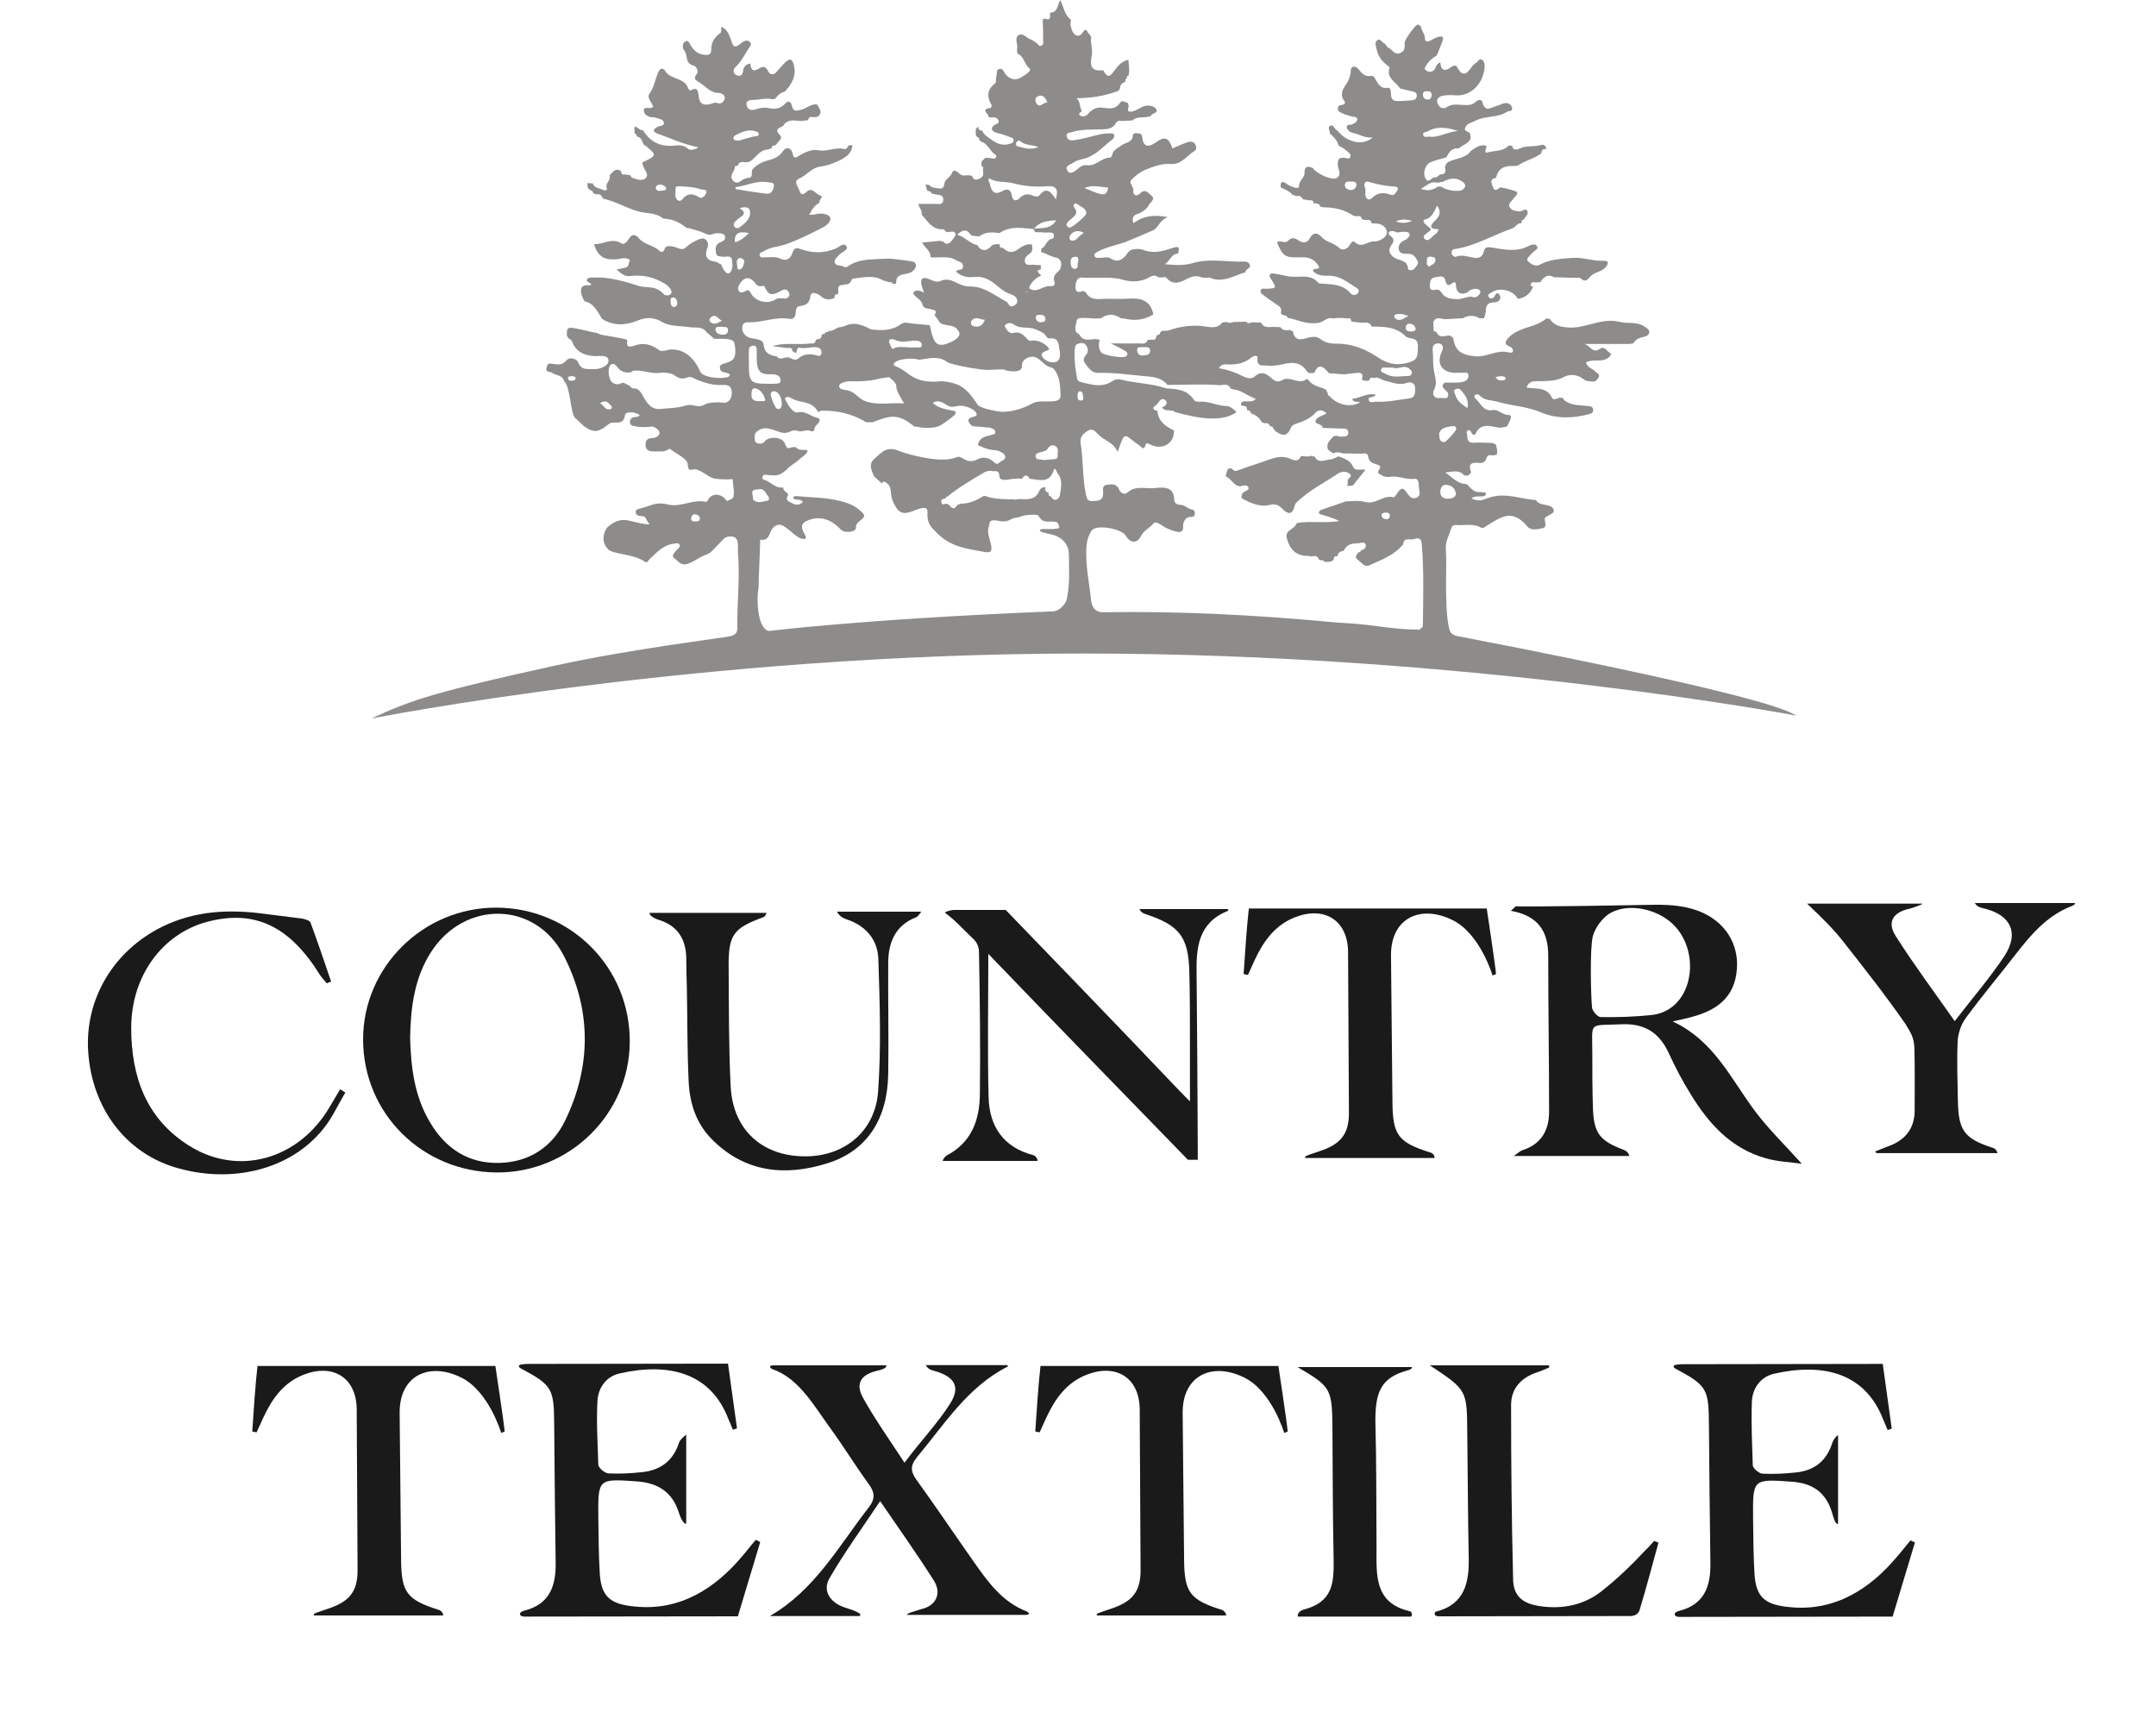 <svg width="80" height="64" viewBox="0 0 80 64" fill="none" xmlns="http://www.w3.org/2000/svg">
<g clip-path="url(#clip0)">
<path d="M24.613 8.111C24.419 7.95 24.171 7.918 23.956 7.896C23.482 7.843 23.084 7.586 22.653 7.446C22.556 7.414 22.459 7.393 22.363 7.361C22.33 7.232 22.244 7.189 22.115 7.211C22.093 7.189 22.072 7.189 22.05 7.189C22.029 7.168 22.007 7.146 21.986 7.125C21.996 7.071 21.964 7.061 21.921 7.071C21.889 7.039 21.846 7.007 21.813 6.986C21.803 6.921 21.803 6.857 21.792 6.793C21.857 6.793 21.921 6.804 21.996 6.804C22.061 6.996 22.266 6.975 22.405 7.061C22.449 7.082 22.546 7.039 22.524 6.996C22.427 6.814 22.664 6.707 22.621 6.546C22.632 6.536 22.632 6.514 22.621 6.504C22.739 6.386 22.836 6.204 23.052 6.354C23.041 6.471 23.105 6.493 23.202 6.471C23.267 6.482 23.331 6.493 23.396 6.504C23.407 6.589 23.471 6.6 23.536 6.621C23.687 6.675 23.848 6.718 23.967 6.6C24.074 6.482 23.956 6.364 23.902 6.246C23.87 6.182 23.848 6.107 23.827 6.032C24.386 5.764 24.386 5.764 23.934 5.389C23.924 5.379 23.913 5.389 23.902 5.389C23.816 5.271 23.827 5.089 23.633 5.068C23.633 5.004 23.611 4.971 23.547 4.95C23.547 4.886 23.547 4.821 23.536 4.746C23.558 4.736 23.558 4.714 23.547 4.693C23.665 4.704 23.73 4.843 23.859 4.832C24.085 5.207 24.408 5.411 24.86 5.411C25.086 5.411 25.312 5.325 25.528 5.518C25.603 5.582 25.764 5.571 25.915 5.464C25.355 5.357 24.892 5.132 24.408 4.961C24.193 4.886 24.236 4.789 24.408 4.704C24.494 4.661 24.656 4.671 24.634 4.554C24.613 4.414 24.451 4.414 24.343 4.371C24.29 4.35 24.236 4.35 24.182 4.35C24.02 4.329 23.88 4.232 23.891 4.082C23.902 3.943 24.085 4.039 24.182 3.996C24.203 3.986 24.214 3.975 24.236 3.964C24.193 3.804 23.988 3.621 24.096 3.482C24.279 3.225 24.311 2.936 24.43 2.668C24.494 2.529 24.602 2.507 24.677 2.625C24.871 2.968 25.409 2.861 25.538 3.289C25.549 3.321 25.625 3.364 25.635 3.354C25.915 3.182 25.904 3.45 25.926 3.579C25.958 3.879 26.131 3.921 26.367 3.857C26.453 3.836 26.529 3.782 26.626 3.825C26.766 3.879 26.852 3.771 26.884 3.675C26.938 3.536 26.755 3.45 26.701 3.45C26.378 3.461 26.206 3.225 25.98 3.075C25.851 2.989 25.689 2.946 25.861 2.732C25.926 2.657 25.851 2.454 25.732 2.432C25.398 2.357 25.538 2.025 25.377 1.854C25.312 1.789 25.312 1.586 25.442 1.532C25.56 1.479 25.592 1.639 25.646 1.714C25.732 1.843 25.829 1.939 25.958 1.993C26.131 2.046 26.389 2.1 26.389 1.864C26.389 1.564 26.507 1.382 26.733 1.221C26.776 1.189 26.755 1.082 26.766 0.996C26.981 1.082 27.046 1.275 27.121 1.468C27.175 1.629 27.207 1.843 27.465 1.629C27.573 1.543 27.724 1.414 27.864 1.607C27.864 1.629 27.864 1.661 27.853 1.682C27.659 1.961 27.53 2.271 27.272 2.507C27.207 2.571 27.186 2.732 27.326 2.786C27.465 2.85 27.552 2.796 27.573 2.636C27.584 2.486 27.681 2.379 27.842 2.357C27.864 2.561 27.918 2.689 28.154 2.55C28.284 2.464 28.402 2.432 28.499 2.636C28.585 2.807 28.725 2.786 28.843 2.636C28.951 2.507 29.059 2.379 29.188 2.271C29.296 2.175 29.382 2.186 29.436 2.346C29.576 2.775 29.403 3.096 29.123 3.396C28.973 3.439 28.854 3.525 28.779 3.654C28.747 3.664 28.714 3.675 28.671 3.686C28.424 3.621 28.187 3.707 27.939 3.707C27.81 3.707 27.67 3.739 27.702 3.9C27.735 4.061 27.864 4.114 28.025 4.061C28.187 4.007 28.348 3.975 28.51 4.007C28.736 4.061 28.951 4.039 29.123 3.857C29.242 3.718 29.349 3.761 29.382 3.921C29.425 4.157 29.565 4.114 29.726 4.071C29.92 4.029 30.071 3.868 30.275 3.868C30.286 3.879 30.308 3.879 30.329 3.889C30.404 4.039 30.544 4.179 30.34 4.329C30.297 4.339 30.254 4.339 30.211 4.35C30.103 4.329 30.006 4.318 29.985 4.457C29.898 4.468 29.823 4.479 29.737 4.489C29.489 4.479 29.22 4.393 29.059 4.671C28.908 4.757 28.714 4.789 28.951 5.025C29.059 5.132 28.854 5.271 28.779 5.389C28.703 5.4 28.628 5.4 28.628 5.507C28.574 5.518 28.52 5.539 28.467 5.55C28.154 5.571 28.036 5.893 27.788 6.011C27.745 6.011 27.702 6.021 27.659 6.021C27.541 6.011 27.422 5.979 27.379 6.139C27.358 6.139 27.336 6.15 27.326 6.161C27.272 6.15 27.25 6.171 27.272 6.214C27.229 6.386 27.035 6.546 27.218 6.718C27.39 6.879 27.509 6.654 27.659 6.621C27.681 6.621 27.702 6.611 27.724 6.6C27.928 6.621 27.896 6.471 27.896 6.354C27.907 6.343 27.918 6.321 27.907 6.3C28.068 6.118 28.262 6.011 28.51 5.946C28.703 5.893 28.908 5.829 29.048 5.614C29.177 5.421 29.371 5.486 29.414 5.711C29.446 5.914 29.554 5.839 29.64 5.786C29.855 5.646 30.146 5.529 30.351 5.571C30.695 5.646 30.997 5.443 31.32 5.529C31.416 5.55 31.449 5.454 31.492 5.389C31.535 5.389 31.578 5.389 31.632 5.389C31.599 5.721 31.341 5.861 31.093 5.979C30.889 6.075 30.663 6.15 30.437 6.182C30.103 6.225 29.931 6.514 29.64 6.632C29.425 6.729 29.629 6.943 29.672 7.093C29.715 7.232 29.812 7.232 29.92 7.125C30.135 6.911 30.265 7.211 30.437 7.254C30.598 7.286 30.351 7.425 30.415 7.521C30.232 7.607 30.125 7.768 30.028 7.971C30.135 7.961 30.2 7.971 30.254 7.95C30.458 7.886 30.749 7.95 30.792 8.046C30.878 8.218 30.652 8.379 30.501 8.454C30.06 8.679 29.619 8.904 29.156 9.064C28.887 9.161 28.585 9.161 28.337 9.321C28.273 9.364 28.165 9.364 28.187 9.471C28.208 9.579 28.305 9.546 28.381 9.546C28.564 9.557 28.757 9.504 28.94 9.589C29.188 9.718 29.339 9.579 29.403 9.386C29.468 9.171 29.576 9.193 29.726 9.246C30.168 9.407 30.598 9.396 31.029 9.214C31.147 9.161 31.309 8.979 31.406 9.139C31.492 9.268 31.266 9.332 31.18 9.418C31.093 9.514 30.943 9.611 30.975 9.739C31.007 9.879 31.201 9.825 31.32 9.9C31.395 9.954 31.47 9.868 31.535 9.836C31.933 9.589 32.407 9.632 32.827 9.6C33.128 9.579 33.494 9.654 33.828 9.696C33.968 9.718 34.054 9.825 33.936 9.986C33.86 10.093 33.763 10.125 33.634 10.157C33.462 10.189 33.236 10.211 33.257 10.479C33.247 10.489 33.236 10.511 33.236 10.532C33.193 10.532 33.16 10.532 33.117 10.532C33.117 10.479 33.085 10.457 33.042 10.479C32.956 10.457 32.859 10.436 32.773 10.404C32.407 10.189 32.019 10.296 31.642 10.339C31.61 10.339 31.589 10.425 31.556 10.468C31.492 10.575 31.363 10.532 31.276 10.575C30.997 10.564 31.158 10.811 31.083 10.918L31.093 10.929L31.083 10.918C30.975 10.907 30.964 10.982 30.964 11.057C30.77 11.143 30.609 11.121 30.448 10.982C30.329 10.875 30.092 10.8 30.071 10.982C30.038 11.261 29.909 11.325 29.672 11.357C29.532 11.379 29.532 11.507 29.522 11.625C29.511 11.786 29.414 11.85 29.285 11.829C28.79 11.743 28.316 11.957 27.831 11.957C27.724 11.957 27.595 11.936 27.552 12.086C27.519 12.225 27.552 12.343 27.67 12.45C27.799 12.568 27.961 12.546 28.101 12.589C28.23 12.621 28.327 12.654 28.337 12.814C28.37 13.093 28.564 13.189 28.822 13.221C28.962 13.414 29.145 13.189 29.306 13.275C29.414 13.329 29.522 13.393 29.64 13.286C29.823 13.136 30.038 13.114 30.275 13.179C30.361 13.2 30.458 13.243 30.48 13.104C30.491 12.996 30.458 12.921 30.329 12.889C30.114 12.846 29.898 12.954 29.672 12.9C29.586 12.879 29.554 13.007 29.543 13.104C29.5 13.082 29.446 13.05 29.403 13.029C29.403 12.889 29.306 12.9 29.209 12.911C29.026 12.889 28.854 12.868 28.671 12.846C29.134 12.686 29.619 12.814 30.081 12.739C30.189 12.761 30.254 12.729 30.275 12.611C30.297 12.6 30.318 12.589 30.34 12.579C30.469 12.589 30.48 12.514 30.491 12.418C30.512 12.407 30.534 12.396 30.555 12.386C30.598 12.407 30.62 12.386 30.609 12.343L30.62 12.321C30.674 12.343 30.717 12.321 30.749 12.279C30.91 12.3 31.018 12.161 31.158 12.139C31.18 12.139 31.212 12.139 31.233 12.129C31.276 12.118 31.309 12.107 31.352 12.096C31.686 11.925 31.987 12.054 32.288 12.204C32.31 12.214 32.331 12.225 32.353 12.225C32.741 12.268 33.117 12.268 33.451 12.011C33.494 12 33.537 11.979 33.58 11.968C33.774 11.989 33.968 12.021 34.172 12.032C34.237 12.032 34.366 12.064 34.495 12.064C34.517 12.064 34.571 12.557 34.732 12.718C34.904 12.889 35.195 12.718 35.217 12.718C35.26 12.707 35.701 12.525 35.583 12.311C35.389 11.957 35.077 12.161 34.851 11.946C34.829 11.85 34.7 11.764 34.678 11.668C34.765 11.571 34.732 11.518 34.614 11.496C34.495 11.432 34.323 11.486 34.237 11.336C34.226 11.121 33.914 11.004 33.893 10.896C33.871 10.789 34.065 10.714 34.291 10.864C34.259 10.768 34.022 10.264 34.355 10.318C34.538 10.35 34.711 10.511 34.894 10.425C35.152 10.307 35.357 10.425 35.561 10.521C35.712 10.596 35.841 10.629 36.003 10.629C36.53 10.629 36.918 10.971 37.348 11.196C37.424 11.239 37.434 11.411 37.585 11.357C37.671 11.325 37.757 11.261 37.747 11.164C37.736 11.025 37.628 10.961 37.51 10.918C37.316 10.854 37.155 10.736 37.004 10.607C36.756 10.393 36.487 10.232 36.143 10.275C35.895 10.307 35.669 10.254 35.475 10.082C35.529 9.954 35.755 10.071 35.733 9.868C35.723 9.707 35.572 9.718 35.475 9.654C35.174 9.471 34.84 9.579 34.528 9.546C34.549 9.311 34.312 9.193 34.215 9C34.452 8.979 34.657 8.957 34.861 8.936C34.904 8.946 34.948 8.946 34.991 8.957C35.087 9.075 35.206 9.064 35.292 8.957C35.367 8.871 35.475 8.732 35.454 8.668C35.41 8.539 35.249 8.614 35.131 8.614C35.077 8.571 35.023 8.496 34.98 8.507C34.571 8.518 34.42 8.196 34.194 7.961C34.237 7.821 34.108 7.725 34.076 7.564C34.312 7.564 34.517 7.564 34.721 7.564C34.829 7.564 34.98 7.618 35.001 7.425C35.012 7.254 34.894 7.232 34.765 7.221C34.7 7.211 34.635 7.2 34.571 7.179C34.571 7.157 34.56 7.146 34.538 7.146C34.528 7.104 34.495 7.082 34.452 7.093C34.442 7.082 34.431 7.071 34.409 7.082C34.388 7.007 34.366 6.932 34.345 6.868L34.323 6.846L34.355 6.857C34.485 6.814 34.538 6.964 34.657 6.964C34.797 6.975 35.012 7.071 35.034 6.846C35.055 6.643 35.238 6.611 35.314 6.439C35.421 6.15 35.593 6.525 35.755 6.514C35.82 6.504 35.884 6.504 35.949 6.504C35.992 6.514 36.035 6.514 36.078 6.525C36.089 6.675 36.218 6.675 36.282 6.654C36.401 6.611 36.519 6.546 36.476 6.375C36.476 6.332 36.476 6.289 36.476 6.246C36.498 6.193 36.476 6.171 36.422 6.171C36.422 6.107 36.422 6.054 36.422 5.989C36.466 5.946 36.509 5.904 36.552 5.861C36.649 5.85 36.745 5.861 36.842 5.882C36.95 5.904 37.004 5.786 36.939 5.743C36.724 5.614 36.659 5.314 36.39 5.25C36.369 5.218 36.347 5.196 36.326 5.164C36.336 5.111 36.315 5.089 36.261 5.089C36.239 5.068 36.229 5.046 36.207 5.014C36.229 4.907 36.143 4.757 36.315 4.704L36.326 4.693L36.304 4.704C36.293 4.8 36.336 4.843 36.444 4.843C36.509 5.014 36.681 5.1 36.81 5.196C36.982 5.325 37.198 5.411 37.434 5.346C37.51 5.325 37.596 5.314 37.607 5.218C37.628 5.111 37.531 5.111 37.456 5.079C37.305 5.014 37.144 4.971 36.982 4.929C36.875 4.896 36.702 4.8 36.885 4.65C36.95 4.596 37.079 4.586 37.058 4.489C37.025 4.382 36.918 4.329 36.799 4.361C36.767 4.361 36.724 4.35 36.692 4.35C36.702 4.232 36.347 4.05 36.756 4.007C36.778 4.007 36.81 3.921 36.788 3.889C36.605 3.579 36.627 3.321 36.928 3.086C36.982 3.043 36.939 2.914 36.971 2.829C37.004 2.743 36.95 2.604 37.068 2.561C37.208 2.518 37.241 2.657 37.305 2.743C37.348 2.807 37.413 2.861 37.477 2.893C37.704 3.021 37.887 2.871 38.059 2.764C38.123 2.721 38.285 2.604 38.199 2.539C38.005 2.389 38.005 2.089 37.757 1.993C37.747 1.95 37.747 1.918 37.736 1.875C37.736 1.832 37.747 1.789 37.747 1.746C37.747 1.596 37.65 1.404 37.79 1.307C37.951 1.2 38.08 1.404 38.231 1.457C38.317 1.489 38.403 1.554 38.479 1.607C38.533 1.65 38.554 1.736 38.64 1.693C38.737 1.65 38.705 1.564 38.705 1.489C38.705 1.264 38.705 1.05 38.694 0.825C38.694 0.761 38.683 0.664 38.78 0.696C39.039 0.771 38.942 0.579 38.963 0.471L38.942 0.461L38.963 0.471C39.254 0.471 39.232 0.182 39.34 0C39.48 0.268 39.491 0.557 39.738 0.729C39.728 0.75 39.738 0.771 39.738 0.782C39.695 0.889 39.738 0.996 39.771 1.104C39.846 1.329 40.04 1.414 40.169 1.211C40.341 0.954 40.341 1.264 40.417 1.254C40.438 1.296 40.47 1.339 40.492 1.382C40.449 1.607 40.556 1.832 40.514 2.036C40.438 2.411 40.46 2.668 40.933 2.604C41.084 2.871 41.159 2.882 41.321 2.657C41.461 2.464 41.612 2.271 41.87 2.218L41.892 2.196L41.87 2.218C41.881 2.346 41.892 2.475 41.902 2.604C41.892 2.668 41.892 2.732 41.881 2.796C41.816 2.818 41.795 2.861 41.816 2.914L41.827 2.925L41.816 2.914C41.762 2.914 41.752 2.946 41.762 2.989C41.752 3 41.752 3.021 41.752 3.043C41.601 3.075 41.558 3.182 41.547 3.311C41.525 3.332 41.504 3.354 41.482 3.375C40.976 3.568 40.46 3.643 39.932 3.643C40.094 3.729 40.04 3.943 40.137 4.104C40.169 4.146 39.943 4.211 40.094 4.296C40.191 4.35 40.309 4.307 40.384 4.211C40.524 4.05 40.697 3.964 40.912 3.996C41.159 4.029 41.396 4.071 41.558 3.814C41.644 3.686 41.752 3.804 41.859 3.825C41.87 3.868 41.87 3.9 41.881 3.943C41.784 4.189 41.956 4.157 42.085 4.114C42.214 4.071 42.322 3.986 42.441 3.943C42.613 3.889 42.817 3.921 42.904 4.05C43 4.2 42.72 4.189 42.688 4.318C42.645 4.329 42.602 4.329 42.559 4.339C42.376 4.371 42.171 4.318 42.021 4.468C41.892 4.479 41.752 4.479 41.622 4.489C41.515 4.457 41.439 4.5 41.396 4.586C41.267 4.8 41.062 4.789 40.858 4.8C40.492 4.811 40.115 4.789 39.76 4.907C39.684 4.929 39.555 4.918 39.577 5.046C39.598 5.164 39.695 5.218 39.803 5.207C39.954 5.196 40.104 5.154 40.266 5.121C40.567 5.057 40.869 4.939 41.181 4.95C41.245 4.95 41.321 4.929 41.342 5.014C41.353 5.068 41.332 5.121 41.289 5.164C40.933 5.421 40.664 5.786 40.201 5.893C40.072 5.925 39.932 5.957 39.835 6.032C39.738 6.107 39.469 6.139 39.62 6.354C39.717 6.493 39.9 6.343 39.975 6.279C40.083 6.182 40.191 6.107 40.33 6.129C40.664 6.182 40.869 5.839 41.192 5.85C41.213 5.85 41.267 5.786 41.267 5.754C41.299 5.55 41.482 5.496 41.622 5.389C41.762 5.282 42.042 5.282 42.031 5.014C42.053 4.993 42.075 4.961 42.096 4.939C42.214 4.961 42.365 4.896 42.387 5.111C42.419 5.432 42.602 5.486 42.871 5.293C43.216 5.046 43.356 5.089 43.506 5.507C43.689 5.432 43.862 5.346 44.045 5.282C44.142 5.25 44.271 5.229 44.346 5.346C44.389 5.421 44.411 5.55 44.335 5.593C44.045 5.764 43.84 6.107 43.463 6.086C43.108 6.054 42.785 6.182 42.473 6.311C42.301 6.386 42.118 6.525 41.978 6.675C41.87 6.804 42.075 6.921 42.053 7.071C42.031 7.286 42.214 7.275 42.29 7.189C42.494 6.964 42.623 7.179 42.731 7.264C42.882 7.382 42.688 7.5 42.634 7.596C42.548 7.768 42.387 7.875 42.204 7.939C42.042 7.993 41.999 8.079 42.053 8.282C42.419 8.014 42.807 7.95 43.334 8.057C43.022 8.164 42.99 8.454 42.774 8.55C42.462 8.689 42.15 8.818 41.838 8.946C41.472 9.096 41.073 9.15 40.718 9.343C40.664 9.375 40.589 9.418 40.61 9.493C40.632 9.568 40.718 9.568 40.783 9.568C40.923 9.568 41.106 9.514 41.213 9.589C41.504 9.782 41.698 9.589 41.827 9.407C41.945 9.225 42.085 9.246 42.247 9.236C42.29 9.246 42.333 9.246 42.387 9.257C42.764 9.429 43.14 9.321 43.496 9.204C43.786 9.107 43.765 9.204 43.711 9.407C43.463 9.418 43.431 9.654 43.226 9.804C43.625 9.836 43.926 9.857 44.26 9.761C44.831 9.589 45.433 9.707 46.015 9.707C46.144 9.707 46.305 9.675 46.37 9.814C46.445 9.964 46.209 9.964 46.209 10.104C45.778 10.221 45.369 10.521 44.884 10.296C44.863 10.286 44.82 10.307 44.788 10.307C44.723 10.307 44.658 10.296 44.594 10.296C44.4 10.2 44.228 10.254 44.034 10.35C43.797 10.479 43.528 10.596 43.291 10.318C43.248 10.264 43.173 10.275 43.108 10.296C43.065 10.296 43.022 10.286 42.979 10.286C42.85 10.168 42.699 10.254 42.613 10.307C42.301 10.468 41.978 10.468 41.676 10.382C41.299 10.275 40.933 10.307 40.567 10.307C40.46 10.307 40.352 10.307 40.244 10.307C40.008 10.254 39.921 10.393 39.911 10.596C39.889 10.789 39.954 10.886 40.169 10.8C40.201 10.789 40.287 10.832 40.309 10.875C40.46 11.132 40.707 11.1 40.955 11.089C41.267 11.079 41.579 11.1 41.892 11.079C42.354 11.046 42.699 11.164 42.796 11.668C42.462 11.871 42.107 11.914 41.719 11.818C41.676 11.818 41.633 11.818 41.59 11.807C41.342 11.636 41.095 11.636 40.858 11.807C40.772 11.807 40.686 11.818 40.589 11.818C40.47 11.807 40.352 11.796 40.234 11.796C40.115 11.796 39.954 11.775 39.943 11.936C39.921 12.096 39.814 12.3 40.05 12.407C40.212 12.729 40.503 12.546 40.739 12.589C40.761 12.6 40.783 12.611 40.804 12.6C40.761 12.771 40.75 12.932 40.869 13.082C40.944 13.179 41.655 13.296 41.762 13.232C41.87 13.168 41.848 13.082 41.762 13.029C41.612 12.932 41.45 12.857 41.213 12.739C41.601 12.739 41.902 12.75 42.204 12.739C42.333 12.729 42.505 12.814 42.581 12.621C42.613 12.611 42.645 12.611 42.688 12.6C42.785 12.611 42.904 12.632 42.904 12.471C42.925 12.45 42.947 12.439 42.968 12.418C43.022 12.418 43.043 12.396 43.043 12.343C43.065 12.321 43.087 12.3 43.108 12.279C43.194 12.268 43.291 12.279 43.366 12.257C43.829 12.096 44.282 12.043 44.766 12.118C44.96 12.15 45.197 12.182 45.347 11.968C45.401 11.957 45.455 11.957 45.498 11.946C45.595 11.989 45.681 11.989 45.767 11.946C45.918 11.946 46.079 11.936 46.23 11.936C46.295 12 46.359 12.011 46.435 11.957C46.553 11.957 46.672 11.968 46.79 11.968C46.908 12.204 47.124 12.118 47.307 12.129C47.371 12.129 47.436 12.139 47.511 12.139C47.597 12.268 47.727 12.257 47.856 12.246C47.899 12.268 47.974 12.279 47.974 12.3C48.06 12.75 48.405 12.546 48.609 12.514C48.771 12.482 48.878 12.493 48.997 12.579C49.158 12.707 49.352 12.75 49.557 12.75C50.16 12.739 50.676 12.954 51.172 13.286C51.538 13.532 51.925 13.575 52.345 13.425C52.657 13.318 52.593 13.082 52.614 12.857C52.625 12.632 52.507 12.568 52.313 12.546C52.259 12.536 52.194 12.514 52.162 12.482C51.807 12.118 51.355 12.118 50.892 12.118C50.849 11.957 50.709 11.968 50.601 11.968C50.439 11.979 50.289 11.946 50.138 11.925C50.138 11.818 50.084 11.786 49.987 11.818C49.815 11.786 49.632 11.786 49.46 11.818C49.266 11.743 49.137 11.925 48.965 11.968C48.588 12.054 48.254 11.914 47.91 11.818C47.866 11.807 47.823 11.796 47.78 11.796C47.759 11.646 47.5 11.743 47.533 11.582C47.576 11.368 47.414 11.346 47.317 11.261C47.188 11.164 47.038 11.079 46.908 10.971C46.855 10.918 46.736 10.875 46.779 10.768C46.811 10.682 46.919 10.714 46.994 10.714C47.382 10.693 47.371 10.693 47.177 10.371C47.145 10.318 47.081 10.254 47.124 10.189C47.167 10.125 47.242 10.146 47.307 10.157C47.5 10.179 47.694 10.243 47.899 10.264C48.243 10.296 48.642 10.157 48.922 10.5C48.943 10.521 49.008 10.521 49.051 10.521C49.428 10.554 49.826 10.543 50.106 10.875C50.181 10.961 50.289 10.971 50.375 10.886C50.483 10.768 50.364 10.693 50.289 10.65C49.987 10.468 49.707 10.221 49.309 10.232C49.105 10.232 48.868 10.232 48.706 10.039C48.728 10.018 48.749 10.007 48.76 9.986C48.857 9.954 49.051 10.007 48.878 9.793C48.706 9.568 48.48 9.536 48.233 9.546C47.683 9.568 47.597 9.504 47.382 8.989C47.511 8.893 47.673 9.054 47.791 8.936C47.931 8.796 48.028 8.818 48.189 8.925C48.319 9.011 48.502 9.043 48.609 8.829C48.717 8.614 48.889 8.625 49.029 8.786C49.212 8.989 49.503 9.011 49.697 9.204C49.794 9.3 49.977 9.257 50.073 9.107C50.117 9.032 50.192 8.904 50.267 8.979C50.526 9.236 50.752 8.936 50.999 8.957C51.172 8.968 51.473 8.796 51.462 8.625C51.451 8.389 51.204 8.261 50.935 8.293C50.924 8.282 50.902 8.271 50.892 8.282C50.87 8.132 50.762 8.154 50.666 8.164C50.623 8.154 50.579 8.143 50.536 8.132C50.515 8.014 50.429 8.004 50.332 8.025C50.3 8.014 50.256 8.004 50.224 8.004C49.89 7.779 49.524 7.693 49.126 7.693C49.083 7.682 49.04 7.682 48.997 7.671C48.954 7.543 48.846 7.543 48.739 7.543C48.739 7.446 48.685 7.414 48.588 7.436C48.512 7.425 48.426 7.404 48.351 7.393C48.297 7.318 48.243 7.243 48.136 7.275C48.082 7.264 48.028 7.243 47.963 7.232C47.856 7.093 47.683 7.029 47.522 6.954C47.5 6.739 47.576 6.696 47.748 6.825C47.888 6.932 48.2 7.029 48.2 6.932C48.189 6.696 48.405 6.611 48.405 6.418C48.394 6.161 48.534 6.15 48.717 6.236C48.814 6.418 49.363 6.675 49.546 6.621C49.675 6.589 49.718 6.493 49.697 6.375C49.686 6.3 49.654 6.225 49.643 6.15C49.611 5.893 49.707 5.807 49.977 5.871C50.02 5.882 50.073 5.893 50.095 5.839C50.127 5.786 50.117 5.732 50.073 5.689C49.955 5.571 49.826 5.475 49.675 5.411C49.621 5.207 49.492 5.079 49.341 4.95C49.363 4.854 49.245 4.736 49.352 4.671C49.471 4.596 49.503 4.757 49.578 4.811C49.664 4.875 49.729 4.971 49.815 5.036C50.181 5.325 50.633 5.368 50.935 5.1C50.644 5.132 50.461 4.982 50.224 4.939C50.117 4.918 49.998 4.843 49.977 4.736C49.955 4.586 50.117 4.65 50.192 4.607C50.267 4.564 50.364 4.511 50.364 4.425C50.353 4.307 50.224 4.35 50.149 4.318C50.03 4.286 49.912 4.254 49.804 4.2C49.729 4.168 49.632 4.136 49.643 4.018C49.643 3.911 49.729 3.9 49.804 3.889C49.912 3.868 49.934 3.814 49.869 3.729C49.729 3.525 49.794 3.343 49.934 3.15C50.03 3.021 50.095 2.861 50.117 2.689C50.127 2.604 50.106 2.496 50.224 2.475C50.321 2.464 50.375 2.529 50.439 2.604C50.547 2.743 50.666 2.85 50.859 2.818C50.956 2.807 50.989 2.861 51.032 2.936C51.139 3.096 51.204 3.3 51.484 3.257C51.602 3.236 51.613 3.386 51.613 3.482C51.613 3.643 51.667 3.75 51.839 3.75C52.033 3.75 52.216 3.739 52.41 3.718C52.507 3.707 52.571 3.654 52.571 3.546C52.571 3.45 52.517 3.418 52.431 3.396C52.27 3.364 52.108 3.321 51.947 3.279C51.796 3.032 51.43 2.904 51.559 2.518C51.57 2.496 51.527 2.464 51.495 2.443C51.312 2.293 51.161 2.143 51.096 1.886C51.064 1.736 50.989 1.596 51.096 1.5C51.215 1.393 51.29 1.607 51.398 1.629C51.451 1.714 51.505 1.779 51.602 1.821C51.699 1.929 51.807 2.036 51.968 1.961C52.13 1.896 52.13 1.736 52.119 1.586C52.119 1.468 52.485 0.975 52.582 0.921C52.668 0.879 52.668 0.986 52.722 0.964C52.733 1.136 52.873 1.254 52.873 1.425C52.873 1.575 53.002 1.554 53.088 1.5C53.174 1.446 53.26 1.404 53.357 1.371C53.54 1.318 53.583 1.382 53.518 1.543C53.454 1.714 53.379 1.886 53.314 2.057C53.174 2.143 53.034 2.239 52.948 2.389C52.905 2.464 52.808 2.539 52.916 2.614C53.013 2.679 53.12 2.689 53.217 2.593C53.292 2.518 53.271 2.379 53.443 2.314C53.465 2.636 53.626 2.657 53.852 2.486C53.917 2.443 54.024 2.389 54.078 2.507C54.272 2.871 54.434 2.743 54.606 2.486C54.649 2.421 54.713 2.368 54.778 2.325C54.843 2.282 54.886 2.154 54.993 2.218C55.069 2.271 55.09 2.368 55.09 2.454C55.058 3.118 54.552 3.589 53.992 3.536C53.852 3.525 53.702 3.525 53.562 3.546C53.422 3.568 53.282 3.654 53.335 3.814C53.389 3.975 53.518 4.082 53.702 3.964C53.863 3.857 54.046 3.879 54.218 3.889C54.423 3.9 54.617 3.932 54.778 3.761C54.843 3.696 54.983 3.686 55.004 3.782C55.101 4.211 55.359 3.964 55.564 3.921C55.661 3.9 55.747 3.836 55.844 3.825C55.962 3.814 56.07 3.868 56.102 3.986C56.145 4.157 55.984 4.104 55.919 4.146C55.564 4.382 55.112 4.286 54.746 4.479C54.617 4.554 54.434 4.564 54.369 4.736C54.304 4.918 54.574 4.854 54.552 5.004C54.552 5.025 54.563 5.046 54.574 5.068C54.552 5.336 54.272 5.357 54.132 5.507C53.874 5.475 53.766 5.646 53.669 5.839C53.475 5.893 53.282 5.936 53.099 6.011C52.894 6.086 52.776 6.407 52.894 6.621C53.023 6.846 53.131 6.536 53.271 6.579C53.314 6.589 53.379 6.514 53.432 6.471C53.648 6.482 53.658 6.354 53.615 6.193C53.648 6.118 53.669 6.032 53.766 6C54.035 5.861 54.38 5.882 54.574 5.604C54.746 5.486 54.918 5.336 55.155 5.411C55.166 5.496 55.026 5.7 55.198 5.657C55.456 5.582 55.769 5.625 55.984 5.4C56.027 5.4 56.07 5.4 56.113 5.411C56.135 5.593 56.296 5.55 56.371 5.518C56.619 5.389 56.888 5.454 57.147 5.389C57.286 5.346 57.351 5.389 57.383 5.529L57.394 5.55L57.383 5.529C57.286 5.529 57.19 5.539 57.2 5.679C56.942 5.893 56.597 5.946 56.328 6.139C56.264 6.15 56.199 6.161 56.135 6.161C55.801 6.139 55.586 6.268 55.51 6.6C55.23 6.643 55.37 6.836 55.402 6.954C55.467 7.125 55.575 7.018 55.661 6.954C55.693 6.932 56.285 7.093 56.296 7.125C56.318 7.243 56.21 7.286 56.156 7.371C56.102 7.468 55.941 7.543 56.016 7.682C56.091 7.821 56.242 7.832 56.393 7.843C56.49 7.843 56.597 7.714 56.662 7.811C56.748 7.95 56.587 8.036 56.533 8.154C56.479 8.154 56.458 8.175 56.468 8.229C56.458 8.239 56.447 8.261 56.447 8.282C56.285 8.271 56.242 8.432 56.113 8.475C55.402 8.721 54.757 9.118 54.003 9.236C53.917 9.246 53.852 9.279 53.863 9.386C53.874 9.482 53.971 9.546 54.024 9.525C54.261 9.429 54.487 9.536 54.713 9.568C54.897 9.589 55.015 9.514 55.058 9.332C55.101 9.161 55.176 9.161 55.349 9.182C55.801 9.257 56.264 9.364 56.716 9.129C56.813 9.075 56.974 9.032 57.028 9.129C57.103 9.246 56.931 9.3 56.867 9.375C56.77 9.471 56.619 9.611 56.684 9.675C56.781 9.782 56.964 9.911 57.125 9.825C57.502 9.621 57.922 9.6 58.331 9.568C58.729 9.536 59.117 9.696 59.515 9.675C59.633 9.675 59.73 9.718 59.59 9.9C59.429 10.104 59.16 10.082 59.009 10.264C58.923 10.371 58.815 10.489 58.654 10.329C58.6 10.286 58.481 10.307 58.395 10.307C58.148 10.296 57.911 10.296 57.663 10.286C57.416 10.146 57.276 10.286 57.157 10.468C57.093 10.468 57.039 10.479 56.974 10.479C56.899 10.457 56.834 10.468 56.802 10.532C56.77 10.607 56.834 10.629 56.888 10.629C56.791 10.896 56.597 11.046 56.318 11.089C56.178 10.779 55.65 10.639 55.359 10.843C55.306 10.875 55.155 10.918 55.252 11.036C55.316 11.1 55.424 11.079 55.467 10.971C55.51 10.886 55.564 10.832 55.639 10.939C55.693 11.025 55.682 11.111 55.596 11.175C55.553 11.207 55.489 11.218 55.435 11.218C55.23 11.218 55.133 11.314 55.133 11.518C55.133 11.614 55.09 11.711 55.069 11.807C55.015 11.807 54.95 11.807 54.897 11.807C54.692 11.689 54.487 11.689 54.283 11.807C54.078 11.818 53.885 11.829 53.68 11.839C53.518 11.871 53.303 11.689 53.185 11.946C53.185 12.043 53.196 12.139 53.196 12.225C53.185 12.279 53.206 12.3 53.26 12.3C53.271 12.311 53.282 12.321 53.303 12.321C53.411 12.579 53.626 12.439 53.798 12.45C53.809 12.461 53.82 12.471 53.841 12.471C53.863 12.493 53.885 12.504 53.906 12.525C53.906 12.546 53.917 12.557 53.928 12.568C54.003 13.039 54.24 13.168 54.746 13.221C55.166 13.254 55.51 12.986 55.919 13.061C55.995 13.082 56.102 13.104 56.135 13.05C56.188 12.793 55.747 12.879 55.898 12.632C55.995 12.471 56.167 12.354 56.361 12.268C56.694 12.107 57.082 12.075 57.373 11.818C57.416 11.818 57.459 11.829 57.502 11.829C57.663 12.075 57.9 12.129 58.18 12.15C58.837 12.204 59.418 11.764 60.118 11.946C60.408 12.021 60.764 11.914 61.054 12.139C61.13 12.193 61.205 12.225 61.194 12.332C61.184 12.439 61.097 12.471 61.011 12.493C60.839 12.525 60.688 12.589 60.602 12.739C60.559 12.75 60.516 12.75 60.473 12.761C59.913 12.761 59.353 12.761 58.794 12.761C58.987 12.814 59.106 13.125 59.343 12.954C59.493 12.846 59.569 12.943 59.655 13.029C59.698 13.082 59.827 13.104 59.752 13.2C59.687 13.286 59.59 13.339 59.472 13.361C59.267 13.393 59.041 13.339 58.847 13.446C58.891 13.639 59.095 13.671 59.203 13.789C59.257 13.854 59.375 13.875 59.321 13.993C59.278 14.089 59.203 14.164 59.095 14.154C58.977 14.154 58.847 14.143 58.74 14.057C58.525 13.886 58.234 13.875 58.04 13.982C57.696 14.164 57.351 14.132 56.996 14.143C56.834 14.143 56.705 14.196 56.641 14.379C56.996 14.443 57.394 14.336 57.588 14.764C57.631 14.85 57.771 14.796 57.868 14.754C57.911 14.754 57.954 14.764 57.997 14.764C58.008 14.839 58.062 14.861 58.126 14.904C58.374 15.054 58.664 15.032 58.934 15.064C59.031 15.075 59.117 15.096 59.117 15.214C59.117 15.311 59.052 15.343 58.966 15.364C58.363 15.525 57.771 15.546 57.179 15.3C56.662 15.075 56.102 15.064 55.564 14.904C55.338 14.839 55.08 14.871 54.886 14.657C54.843 14.614 54.778 14.614 54.735 14.657C54.681 14.711 54.724 14.775 54.757 14.796C54.95 14.968 55.036 15.279 55.402 15.214C55.607 15.182 55.769 15.418 55.995 15.396C56.07 15.396 56.07 15.493 56.048 15.557C56.005 15.654 55.962 15.739 55.919 15.825C55.801 15.836 55.715 15.889 55.564 15.857C55.284 15.804 54.929 15.696 54.757 16.082C54.713 16.168 54.649 16.136 54.606 16.071C54.574 16.018 54.563 15.932 54.477 15.964C54.38 16.007 54.444 16.093 54.444 16.168C54.444 16.339 54.498 16.436 54.692 16.425C54.929 16.414 55.155 16.425 55.392 16.436C55.435 16.457 55.467 16.479 55.51 16.5C55.532 16.629 55.586 16.746 55.532 16.875C55.51 16.875 55.489 16.875 55.467 16.886C55.424 16.886 55.381 16.896 55.338 16.896C55.219 16.854 55.176 16.939 55.144 17.025C55.101 17.154 55.004 17.186 54.886 17.175C54.66 17.154 54.466 17.164 54.574 17.475C54.606 17.571 54.509 17.604 54.455 17.646C54.412 17.646 54.369 17.636 54.326 17.636C54.143 17.411 53.906 17.507 53.626 17.529C53.906 17.721 54.078 17.946 54.391 17.957C54.401 17.968 54.412 17.979 54.434 17.968C54.574 18.107 54.692 18.289 54.94 18.257C55.004 18.268 55.069 18.268 55.133 18.279C55.144 18.407 55.069 18.418 54.961 18.418C54.853 18.418 54.724 18.396 54.595 18.493C54.767 18.568 54.918 18.589 55.047 18.536C55.219 18.471 55.37 18.418 55.564 18.396C56.038 18.343 56.479 18.514 56.942 18.546C56.964 18.557 56.974 18.557 56.996 18.557C57.082 18.696 57.233 18.707 57.373 18.739C57.502 18.761 57.631 18.804 57.653 18.932C57.674 19.039 57.534 19.071 57.459 19.125C57.394 19.168 57.308 19.179 57.319 19.286C57.33 19.404 57.405 19.564 57.243 19.596C57.05 19.639 56.802 19.693 56.673 19.532C56.124 18.889 55.747 19.136 55.144 19.521C55.08 19.564 55.026 19.618 54.929 19.564C54.66 19.414 54.358 19.5 54.078 19.479C53.992 19.468 53.885 19.479 53.852 19.586C53.788 19.843 53.626 20.068 53.648 20.368C53.68 20.893 53.648 21.407 53.658 21.932C53.669 22.382 53.669 22.843 53.766 23.293C53.798 23.454 53.852 23.539 54.046 23.593C54.337 23.657 65.425 25.736 66.653 26.55C66.588 26.539 54.477 24.246 40.191 24.246C25.904 24.246 13.793 26.657 13.793 26.657C13.793 26.657 14.547 26.271 15.569 25.939C16.753 25.554 18.562 25.146 20.489 24.718C23.385 24.075 26.927 23.657 27.099 23.604C27.261 23.561 27.358 23.496 27.358 23.325C27.347 22.35 27.465 21.418 27.379 20.443C27.369 20.346 27.455 19.929 27.164 19.907C26.873 19.886 26.873 19.993 26.615 20.239C26.453 20.4 26.4 20.507 26.195 20.582C25.926 20.679 25.818 20.807 25.528 20.914C25.269 21.011 25.162 20.807 25.022 20.711C24.892 20.625 25.032 20.486 25.129 20.389C25.172 20.346 25.269 20.271 25.205 20.196C25.151 20.132 25.065 20.164 24.979 20.175C24.591 20.229 24.354 20.518 24.096 20.754C24.042 20.807 24.01 20.904 23.924 20.839C23.514 20.539 22.707 20.571 22.556 20.368C22.201 19.993 22.535 19.564 22.535 19.564C23.138 19.039 23.418 19.436 24.107 19.457C23.902 19.2 24.01 19.168 23.784 19.146C23.687 19.136 23.601 19.125 23.59 19.007C23.579 18.921 23.633 18.9 23.708 18.879C24.171 18.771 24.322 18.6 24.785 18.718C25.269 18.836 25.721 18.504 26.184 18.621C26.206 18.621 26.249 18.589 26.26 18.568C26.389 18.279 26.755 18.3 26.927 18.536C27.003 18.632 26.992 18.568 27.121 18.525C27.239 18.482 27.229 18.364 27.229 18.268C27.229 18.086 27.196 18.011 27.186 17.775C27.013 17.796 26.669 17.786 26.507 17.754C26.303 17.721 26.012 17.432 25.808 17.411C25.657 17.4 25.538 17.539 25.517 17.218C25.506 17.014 25.097 16.843 24.871 16.661L24.839 16.65C24.839 16.65 24.709 16.746 24.591 16.746C24.354 16.746 24.451 16.757 24.214 16.746C24.042 16.746 23.945 16.661 23.956 16.479C23.956 16.296 24.074 16.254 24.214 16.254C24.311 16.254 24.462 16.179 24.473 16.071C24.473 15.943 24.268 15.814 24.182 15.825C23.902 15.857 23.762 15.857 23.504 15.804C23.418 15.782 23.364 15.739 23.375 15.643C23.385 15.557 23.418 15.504 23.504 15.482C23.611 15.45 23.633 15.504 23.741 15.407C23.547 15.257 23.213 15.268 23.191 15.396C23.138 15.782 22.869 15.643 22.675 15.686C22.567 15.707 22.319 16.029 22.04 15.986C21.706 15.932 21.512 15.643 21.34 15.504C21.168 15.364 21.168 14.325 20.931 14.143C20.694 13.961 20.931 14.143 20.931 14.143C20.877 13.907 20.629 13.939 20.489 13.832C20.414 13.779 20.252 13.821 20.274 13.682C20.296 13.575 20.317 13.479 20.414 13.489C20.683 13.511 20.834 13.586 21.017 13.371C21.135 13.232 21.394 13.307 21.447 13.436C21.577 13.757 21.803 13.682 22.061 13.693C22.266 13.704 22.578 13.564 22.578 13.404C22.589 13.157 22.309 13.211 22.126 13.211C21.781 13.211 21.48 13.114 21.297 12.825C21.221 12.707 21.264 12.643 21.135 12.579C21.017 12.514 21.027 12.396 21.038 12.279C21.06 12.129 21.189 12.161 21.275 12.171C21.684 12.236 21.738 12.279 22.147 12.354C22.19 12.364 22.233 12.386 22.266 12.407C22.309 12.429 23.288 12.568 23.278 12.621C23.235 12.857 23.31 12.911 23.568 12.814C23.87 12.707 24.171 12.771 24.451 12.986C24.559 13.071 24.763 12.975 24.882 12.964C25.646 12.932 25.948 13.714 25.98 13.789C26.12 14.068 27.099 14.079 27.078 13.918C27.056 13.757 26.701 13.918 26.712 13.607C26.712 13.468 27.099 13.489 27.218 13.307C27.358 13.104 27.239 12.696 27.239 12.696C27.142 12.514 26.647 12.589 26.497 12.568C26.4 12.482 26.314 12.407 26.217 12.321C26.055 12.096 25.808 12.171 25.592 12.139C25.259 12.086 24.871 12.118 24.591 11.957C24.247 11.754 23.967 11.764 23.633 11.904C23.202 12.075 22.772 12.096 22.352 11.839C22.287 11.796 22.072 11.229 21.706 11.186C21.663 11.164 21.609 11.014 21.609 11.014C21.534 10.843 21.501 10.586 21.77 10.586C21.878 10.586 22.018 10.586 21.889 10.5C21.835 10.468 21.749 10.446 21.781 10.371C21.824 10.275 21.986 10.296 22.169 10.296C22.352 10.296 22.761 10.296 23.73 10.618C24.01 10.693 24.3 10.575 24.613 10.896C24.645 10.971 24.839 10.993 24.903 10.886C24.968 10.779 24.806 10.618 24.699 10.543C24.29 10.296 23.891 10.179 23.364 10.243C23.17 10.264 23.03 10.136 22.879 9.996C22.955 9.986 22.998 9.975 23.041 9.964C23.116 9.943 23.31 9.943 23.321 9.814C23.331 9.718 23.407 9.654 23.342 9.621C23.17 9.536 23.052 9.6 22.858 9.621C22.405 9.654 22.18 9.504 22.04 9.054C22.373 9.086 22.707 8.796 23.062 9.032C23.159 9.096 23.278 8.957 23.342 8.85C23.439 8.689 23.579 8.679 23.697 8.829C23.902 9.086 24.247 9.086 24.473 9.311C24.537 9.375 24.634 9.354 24.666 9.225C24.699 9.086 24.957 9.129 25.086 9.182C25.463 9.343 25.409 9.129 25.732 8.979C25.84 8.925 26.066 8.775 26.184 8.893C26.281 8.979 26.292 9.075 26.249 9.193C26.141 9.471 26.195 9.664 26.529 9.707C26.647 9.718 26.658 9.782 26.766 9.814C26.787 9.911 26.927 10.179 27.035 10.146C27.153 10.114 27.207 9.857 27.164 9.718C27.175 9.429 26.949 9.546 26.809 9.525C26.712 9.504 26.593 9.525 26.572 9.396C26.55 9.279 26.529 9.15 26.626 9.054C26.669 9.011 26.733 8.989 26.798 8.957C26.895 8.914 26.927 8.839 26.895 8.743C26.852 8.636 26.561 8.636 26.464 8.679C26.357 8.732 26.26 8.711 26.152 8.657C25.98 8.571 25.786 8.539 25.603 8.475C25.56 8.464 25.517 8.464 25.474 8.454C25.194 8.229 24.925 8.121 24.613 8.111ZM47.231 15.879C47.231 15.825 47.21 15.814 47.156 15.825H47.145C47.102 15.761 47.059 15.675 46.951 15.707C46.908 15.696 46.876 15.686 46.833 15.675C46.736 15.525 46.618 15.386 46.424 15.343C46.402 15.268 46.37 15.214 46.273 15.225C46.273 15.129 46.262 15.054 46.133 15.064C46.101 15.054 46.079 15.043 46.047 15.032C46.036 14.871 46.155 14.893 46.252 14.893C46.359 14.882 46.488 14.925 46.596 14.796C46.284 14.689 46.058 14.464 45.735 14.443C45.713 14.432 45.692 14.432 45.67 14.421C45.584 14.229 45.423 14.271 45.272 14.293C44.626 14.239 43.98 14.282 43.323 14.282C43.119 14.025 42.817 13.982 42.527 13.961C41.934 13.907 41.353 13.821 40.761 13.832C40.514 13.843 40.406 13.671 40.277 13.5C40.158 13.339 40.223 13.264 40.32 13.136C40.395 13.039 40.373 12.9 40.287 12.793C40.212 12.707 40.104 12.718 40.008 12.75C39.867 12.793 39.889 12.911 39.878 13.029C39.857 13.35 39.9 13.671 39.954 13.982C39.964 14.079 39.986 14.143 40.104 14.175C40.503 14.271 40.901 14.4 41.289 14.132C41.364 14.079 41.493 14.057 41.579 14.079C42.139 14.229 42.731 14.218 43.28 14.411C43.668 14.432 44.055 14.454 44.303 14.839C44.346 14.904 44.421 14.904 44.486 14.904C44.841 14.871 45.154 15.054 45.498 15.064C45.649 15.064 45.767 15.182 45.886 15.289C45.369 15.664 44.508 15.546 43.571 15.279C43.56 15.236 43.528 15.225 43.485 15.246C43.366 15.193 43.194 15.268 43.119 15.107C43.302 15.064 43.345 14.904 43.216 14.829C43.054 14.732 42.99 14.968 42.882 15.043C42.71 15.15 42.817 15.214 42.947 15.246C42.979 15.632 43.248 15.825 43.56 15.964C43.582 16.436 43.162 16.704 42.72 16.511C42.623 16.468 42.516 16.371 42.484 16.575C42.408 16.693 42.376 16.596 42.311 16.554C41.687 16.125 41.762 15.921 41.472 16.768C41.332 16.414 40.966 16.35 40.739 16.104C40.632 15.986 40.524 15.889 40.373 15.975C40.212 16.071 40.061 16.211 40.094 16.425C40.201 17.046 40.158 17.689 40.287 18.311C40.32 18.482 40.341 18.611 40.556 18.589C40.739 18.579 40.923 18.589 40.933 18.321C40.944 18.204 40.869 18.021 41.062 17.989C41.245 17.957 41.439 17.936 41.536 18.182C41.579 18.3 41.741 18.354 41.816 18.289C42.128 17.989 42.516 18.15 42.86 18.107C43.151 18.075 43.571 18.032 43.571 18.557C43.571 18.664 43.689 18.729 43.786 18.729C43.959 18.729 44.055 18.868 44.217 18.9C44.292 18.911 44.335 18.954 44.335 19.039C44.346 19.146 44.271 19.179 44.185 19.179C44.034 19.179 43.969 19.264 43.915 19.393C43.872 19.511 43.969 19.725 43.754 19.736C43.603 19.736 43.453 19.661 43.312 19.607C43.205 19.564 43.108 19.479 43 19.425C42.925 19.382 42.839 19.361 42.785 19.436C42.656 19.596 42.451 19.671 42.344 19.875C42.193 20.175 41.945 20.164 41.773 19.875C41.633 19.629 40.793 19.468 40.556 19.639C40.492 19.682 40.47 19.736 40.438 19.8C40.352 19.971 40.32 20.154 40.309 20.346C40.277 20.989 40.417 21.611 40.481 22.232C40.503 22.479 40.6 22.725 40.955 22.714C43.732 22.671 46.51 22.811 49.288 23.068C49.578 23.1 49.869 23.111 50.16 23.132C50.978 23.186 51.796 23.368 52.625 23.357C52.668 23.379 52.69 23.368 52.7 23.325C52.722 23.325 52.733 23.314 52.733 23.304C52.754 23.282 52.797 23.261 52.797 23.239C52.808 22.211 52.84 21.182 52.754 20.164C52.743 19.993 52.646 19.929 52.474 20.004C52.431 20.004 52.388 20.014 52.345 20.014C52.194 19.993 52.076 20.014 52.065 20.196C51.731 20.604 51.247 20.775 50.795 20.979C50.623 21.054 50.504 20.85 50.375 20.764C50.235 20.668 50.364 20.571 50.407 20.486C50.45 20.496 50.483 20.486 50.493 20.432L50.504 20.421C50.612 20.389 50.698 20.325 50.676 20.218C50.644 20.079 50.515 20.143 50.418 20.154C50.224 20.164 50.02 20.164 49.901 20.357C49.89 20.379 49.88 20.4 49.88 20.421C49.772 20.464 49.643 20.475 49.632 20.625L49.621 20.636C49.535 20.625 49.481 20.657 49.492 20.754C49.471 20.764 49.46 20.775 49.46 20.796C49.352 20.861 49.245 20.85 49.126 20.839L49.115 20.829C49.126 20.786 49.105 20.764 49.061 20.796C49.018 20.786 48.975 20.775 48.932 20.754C48.889 20.593 48.771 20.625 48.652 20.646C48.609 20.636 48.566 20.625 48.523 20.625C48.071 20.625 47.856 20.368 47.748 19.971C47.673 19.682 47.974 19.65 48.071 19.489C48.093 19.457 48.103 19.436 48.125 19.404C48.642 19.318 49.169 19.425 49.697 19.329C49.481 19.221 49.255 19.157 49.04 19.093C48.986 19.082 48.922 19.061 48.943 18.986C48.954 18.954 49.008 18.921 49.04 18.911C49.341 18.804 49.643 18.707 49.944 18.6C50.181 18.6 50.429 18.557 50.644 18.621C51.042 18.739 51.333 18.343 51.71 18.45C51.731 18.461 51.785 18.386 51.818 18.343C52.001 18.064 52.054 18.064 52.237 18.332C52.323 18.461 52.442 18.525 52.571 18.461C52.754 18.364 52.646 18.182 52.646 18.043C52.646 17.925 52.636 17.743 52.485 17.764C52.184 17.807 51.904 17.646 51.602 17.689C51.419 17.721 51.279 17.657 51.139 17.55C51.107 17.443 51.344 17.304 51.107 17.239C50.924 17.186 50.784 17.132 50.762 16.918C50.752 16.832 50.644 16.8 50.536 16.832C50.289 16.832 50.041 16.821 49.804 16.821C49.697 16.768 49.578 16.768 49.471 16.821C49.406 16.779 49.341 16.725 49.277 16.682C49.191 16.446 49.363 16.318 49.492 16.179C49.524 16.179 49.567 16.179 49.6 16.168C49.654 16.179 49.707 16.211 49.75 16.2C49.858 16.189 50.03 16.232 50.03 16.05C50.03 15.879 49.869 15.9 49.75 15.9C49.546 15.889 49.331 15.889 49.126 15.879C49.105 15.868 49.083 15.868 49.072 15.868C49.072 15.696 48.717 15.761 48.835 15.568C48.9 15.461 49.083 15.418 49.223 15.343C49.094 15.193 48.922 15.193 48.825 15.3C48.609 15.546 48.329 15.643 48.039 15.739C47.985 15.761 47.92 15.814 47.899 15.868C47.791 16.157 47.619 16.2 47.382 16.029C47.361 16.018 47.35 16.007 47.328 16.007C47.274 15.921 47.253 15.9 47.231 15.879ZM23.342 14.293C23.342 14.293 23.439 14.443 23.558 14.411C23.751 14.443 23.805 14.614 23.891 14.754C24.085 15.086 24.247 15.204 24.537 15.171C24.849 15.139 25.151 15.139 25.452 15.043C25.689 14.968 25.915 15.161 26.141 15.011C26.27 14.925 26.647 14.914 26.798 14.936C27.024 14.979 27.153 14.807 27.153 14.571C27.153 14.336 27.035 14.271 26.809 14.282C26.475 14.304 26.152 14.207 25.84 14.079C25.732 14.036 25.625 13.95 25.506 14.004C25.312 14.079 25.183 14.046 25.022 13.918C24.903 13.832 24.613 13.811 24.483 13.832C24.182 13.896 23.536 13.629 23.418 13.811C23.418 13.811 23.213 13.854 23.052 13.757C22.879 13.661 22.858 13.425 22.653 13.532C22.546 13.671 22.578 13.95 22.653 14.111C22.707 14.218 22.901 14.314 23.052 14.218C23.148 14.154 23.288 14.304 23.342 14.293ZM29.209 17.4C29.166 17.454 29.048 17.539 28.951 17.593C28.8 17.668 28.564 17.625 28.391 17.614C28.348 17.614 28.305 17.636 28.294 17.689C28.284 17.732 28.294 17.786 28.337 17.796C28.585 17.85 28.747 18.118 29.026 18.086C29.037 18.096 29.059 18.107 29.07 18.096C29.037 18.246 29.296 18.268 29.231 18.386C29.123 18.589 29.296 18.611 29.382 18.664C29.511 18.739 29.662 18.761 29.791 18.621C29.694 18.482 29.522 18.589 29.425 18.482C29.457 18.386 29.522 18.407 29.565 18.407C30.092 18.461 30.631 18.45 31.137 18.579C31.535 18.675 31.718 18.761 31.987 19.007C32.256 19.254 31.729 19.296 31.761 19.575C31.782 19.736 31.352 19.8 31.201 19.65C31.061 19.5 30.577 19.007 29.909 19.339C29.5 19.543 30.071 19.95 29.855 19.993C29.532 20.046 29.145 19.371 28.843 19.479C28.467 19.607 28.66 20.089 28.208 20.025C28.208 20.271 28.144 21.589 28.144 21.836C28.068 22.168 28.09 23.325 28.531 23.411C28.531 23.411 31.987 22.971 39.082 22.682C39.275 22.682 39.544 22.436 39.588 22.211C39.706 21.589 39.663 21.204 39.663 20.582C39.663 20.239 39.469 20.025 39.243 19.907C39.017 19.789 38.586 19.779 38.586 19.671C38.586 19.575 39.071 19.682 39.308 19.586C39.297 19.5 39.254 19.382 39.211 19.371C38.909 19.296 38.726 19.468 38.533 19.136C38.479 19.05 38.005 19.125 38.005 19.125C37.876 19.168 37.714 19.211 37.639 19.221C37.542 19.211 37.424 19.404 37.079 19.329C36.735 19.254 36.713 19.339 36.692 19.543C36.541 19.886 37.068 20.55 36.573 20.486C35.82 20.346 35.227 20.293 34.689 19.693C34.291 19.35 34.463 18.986 34.398 18.9C34.345 18.825 34.259 18.846 34.183 18.857C33.979 18.9 33.892 18.975 33.688 19.018C33.43 19.071 33.3 18.964 33.15 18.643C32.999 18.321 33.117 18.118 32.934 17.946C32.751 17.775 32.719 17.946 32.719 17.946C32.654 17.839 32.461 17.743 32.418 17.636C32.331 17.443 32.235 17.218 32.418 17.046C32.751 16.746 32.924 16.532 33.397 16.746C33.494 16.789 34.872 17.229 35.475 16.971C35.593 16.918 35.669 16.971 35.755 17.025C35.916 17.121 36.067 17.143 36.261 17.046C36.433 16.95 36.627 16.961 36.799 17.079C36.885 17.132 36.971 17.282 37.079 17.164C37.165 17.079 37.348 17.057 37.294 16.918C37.252 16.789 37.025 16.704 36.918 16.704C36.616 16.693 36.282 16.511 36.282 16.511C36.358 16.189 36.595 16.2 36.821 16.125C36.907 16.093 36.928 16.125 36.928 16.018C36.928 15.9 36.713 15.857 36.605 15.857C36.369 15.836 36.336 15.825 36.089 15.814C36.089 15.814 35.733 15.546 36.099 15.471C36.239 15.439 36.282 15.396 36.196 15.279C36.11 15.161 35.83 15.054 35.647 15.054C35.432 15.054 35.324 15.161 35.12 15.021C34.991 14.936 34.786 14.818 34.614 14.946C34.851 15.214 35.4 15.204 35.454 15.279C35.507 15.354 35.357 15.461 35.12 15.632C34.883 15.804 34.797 15.846 34.571 15.868C34.14 15.9 34.151 15.825 33.925 15.825C33.656 15.611 33.397 15.418 33.01 15.471C32.784 15.504 32.59 15.589 32.385 15.664C32.299 15.664 32.224 15.664 32.138 15.664C31.632 15.354 31.072 15.225 30.48 15.236C30.437 15.236 30.372 15.321 30.34 15.257C30.081 14.829 29.705 14.989 29.349 14.764C29.285 14.721 29.08 14.7 29.145 14.839C29.242 15.032 29.425 15.332 29.597 15.3C29.898 15.236 30.06 15.439 30.297 15.493C30.512 15.536 30.383 15.696 30.275 15.793C30.168 15.9 30.297 16.082 29.995 15.964C29.952 15.954 29.715 16.007 29.672 16.007C29.317 15.868 29.317 16.157 28.93 16.029C28.542 15.9 28.348 15.804 28.09 16.007C27.993 16.071 27.993 16.211 28.015 16.361C28.025 16.457 28.273 16.511 28.359 16.393C28.51 16.168 29.026 16.211 29.113 16.436C29.242 16.757 29.253 16.575 29.5 16.586C29.554 16.586 29.576 16.661 29.662 16.682C29.78 16.704 29.963 16.671 29.963 16.725C29.963 16.832 29.748 16.961 29.694 17.014C29.511 17.186 29.285 17.304 29.209 17.4ZM38.92 18.343C38.909 18.396 38.92 18.418 38.974 18.407H38.985C39.136 18.675 39.308 18.493 39.329 18.364C39.372 18.096 39.448 17.796 39.232 17.55C39.211 17.475 39.136 17.325 39.103 17.432C38.942 17.968 38.554 17.786 38.21 17.764C38.113 17.593 38.016 17.614 37.919 17.764C37.704 17.732 37.499 17.786 37.294 17.807C37.187 17.796 37.079 17.796 37.079 17.636C37.079 17.507 37.004 17.464 36.885 17.486C36.756 17.454 36.627 17.464 36.498 17.539C36.035 17.818 35.561 18.086 35.152 18.429C35.109 18.418 35.087 18.429 35.098 18.482L35.087 18.493C35.012 18.504 34.915 18.514 34.926 18.611C34.926 18.707 35.001 18.739 35.087 18.686C35.131 18.696 35.174 18.707 35.206 18.718C35.335 18.9 35.421 18.9 35.529 18.729C35.572 18.718 35.615 18.696 35.658 18.686C35.97 18.686 36.229 18.568 36.487 18.407C36.509 18.407 36.53 18.407 36.541 18.396C36.821 18.504 37.122 18.514 37.424 18.525C37.488 18.525 37.564 18.525 37.628 18.525C37.65 18.557 37.66 18.557 37.682 18.525C37.725 18.525 37.779 18.525 37.822 18.514C38.113 18.525 38.414 18.568 38.565 18.214C38.597 18.129 38.672 18.075 38.78 18.075L38.791 18.096C38.748 18.204 38.823 18.246 38.909 18.289L38.92 18.343ZM37.101 9.064C37.079 9.161 37.122 9.204 37.23 9.204C37.402 9.375 37.553 9.407 37.779 9.246C37.919 9.15 38.091 9.021 38.296 9.075C38.296 9.139 38.306 9.204 38.306 9.268C38.296 9.3 38.274 9.332 38.263 9.364C38.145 9.461 37.973 9.557 38.037 9.739C38.091 9.879 38.274 9.804 38.393 9.825C38.468 9.836 38.543 9.836 38.619 9.836C38.619 9.846 38.619 9.868 38.63 9.879C38.608 9.9 38.608 9.921 38.63 9.943C38.619 9.954 38.608 9.975 38.619 9.996C38.328 10.061 38.683 10.168 38.608 10.243C38.414 10.286 38.113 10.661 38.21 10.714C38.489 10.886 38.726 10.575 38.995 10.618C39.114 10.629 39.157 10.543 39.125 10.446C39.06 10.264 39.157 10.168 39.275 10.061C39.448 9.9 39.394 9.589 39.189 9.557C38.985 9.525 38.823 9.396 38.63 9.354C38.63 9.311 38.64 9.268 38.64 9.225C38.823 9.15 38.823 8.882 39.06 8.85C39.103 8.85 39.178 8.625 38.963 8.625C38.845 8.625 38.716 8.636 38.597 8.614C38.511 8.604 38.36 8.668 38.36 8.486C38.64 8.443 38.974 8.529 39.189 8.175C38.855 8.186 38.565 8.229 38.36 8.496C37.93 8.464 37.488 8.368 37.09 8.646C36.832 8.614 36.573 8.593 36.347 8.764C36.326 8.764 36.304 8.764 36.282 8.775C36.186 8.732 36.078 8.796 35.992 8.679C35.852 8.475 35.69 8.539 35.518 8.711C35.82 8.786 35.992 9.054 36.282 9.096C36.282 9.118 36.293 9.139 36.304 9.161C36.444 9.321 36.595 9.311 36.745 9.171C36.767 9.15 36.788 9.118 36.81 9.096C36.918 9.054 37.004 9.054 37.101 9.064ZM54.304 6.771C54.057 6.568 53.809 6.6 53.551 6.739C53.475 6.75 53.411 6.771 53.335 6.782C53.088 6.707 52.937 6.889 52.722 7.007C52.991 7.104 53.174 7.05 53.357 6.921C53.4 6.921 53.443 6.921 53.497 6.932C53.637 7.061 54.143 7.136 54.272 7.039C54.347 6.975 54.412 6.9 54.326 6.793L54.304 6.771ZM27.939 18.525C28.101 18.707 28.294 18.6 28.477 18.579C28.553 18.568 28.542 18.461 28.51 18.418C28.402 18.3 28.359 18.086 28.122 18.161C27.778 18.15 27.971 18.386 27.939 18.525ZM49.094 14.379C49.105 14.421 49.126 14.464 49.191 14.432C49.223 14.496 49.245 14.55 49.277 14.614C49.266 14.657 49.266 14.689 49.32 14.679C49.6 15.021 50.106 15.139 50.472 14.925C50.407 14.914 50.364 14.904 50.321 14.904C50.213 14.904 50.127 14.796 50.224 14.786C50.493 14.764 50.752 14.561 51.042 14.646C50.978 14.786 50.752 14.689 50.784 14.829C50.816 14.989 50.978 14.893 51.096 14.904C51.495 14.925 51.882 14.829 52.27 14.786C52.56 14.754 52.496 14.529 52.507 14.389C52.517 14.239 52.367 14.143 52.194 14.207C51.904 14.314 51.645 14.175 51.376 14.121C51.247 14.089 51.139 13.961 50.978 14.025C50.892 13.993 50.827 14.014 50.806 14.111C50.709 14.143 50.623 14.132 50.536 14.089C50.558 13.961 50.601 13.821 50.386 13.832C50.278 13.843 50.17 13.854 50.063 13.864C49.837 13.918 49.611 13.854 49.374 13.854C49.352 13.854 49.331 13.843 49.309 13.843C49.051 13.532 48.922 13.521 48.792 13.779C48.782 13.8 48.782 13.811 48.782 13.832C48.674 13.832 48.566 13.886 48.48 13.757C48.265 13.436 47.963 13.425 47.619 13.511C47.425 13.554 47.221 13.586 47.027 13.564C46.887 13.543 46.618 13.629 46.661 13.286C46.682 13.157 46.51 13.2 46.435 13.264C46.187 13.468 45.907 13.532 45.595 13.521C45.477 13.521 45.326 13.479 45.229 13.661C45.552 13.714 45.832 13.811 46.101 13.95C46.241 14.025 46.435 14.079 46.553 13.971C46.833 13.714 47.038 13.907 47.21 14.057C47.35 14.175 47.457 14.175 47.587 14.1C47.877 13.929 48.2 14.304 48.491 14.057C48.491 14.057 48.545 14.089 48.566 14.121C48.695 14.282 48.889 14.346 49.083 14.4L49.094 14.379ZM35.152 13.436C34.84 13.189 34.485 13.296 34.097 13.35C33.893 13.254 33.16 13.318 33.16 13.532C33.16 13.586 33.322 13.586 33.591 13.789C33.86 13.993 34.162 14.229 34.948 14.143C35.141 14.164 35.314 14.186 35.507 14.261C35.884 14.411 36.067 14.721 36.282 15.021C36.369 15.15 37.004 15.268 37.155 15.279C37.521 15.289 37.973 15.161 38.306 14.968C38.651 14.775 39.383 15.064 39.351 14.657C39.351 14.571 39.34 14.143 39.254 13.95C39.168 13.757 39.114 13.671 39.017 13.639C38.748 13.564 38.726 13.436 38.489 13.286C38.263 13.146 37.897 13.318 37.919 13.575C37.941 13.886 37.327 13.757 37.284 13.725C37.262 13.682 36.724 13.725 36.681 13.725C36.412 13.736 35.281 13.532 35.152 13.436ZM33.548 14.968C33.408 14.732 33.247 14.486 33.257 14.314C33.257 14.186 32.988 13.993 32.988 13.993C32.988 13.993 32.698 14.025 32.547 14.068C32.159 14.175 31.47 14.143 31.47 14.143C31.47 14.143 31.115 14.196 31.137 14.336C31.158 14.475 31.352 14.454 31.503 14.496C31.729 14.571 31.869 14.775 32.052 14.861C32.525 15.064 33.042 14.925 33.548 14.968ZM53.443 14.764C53.572 14.754 53.68 14.818 53.723 14.711C53.766 14.614 53.712 14.539 53.637 14.475C53.562 14.411 53.497 14.346 53.551 14.25C53.594 14.175 53.691 14.196 53.766 14.196C53.949 14.186 54.143 14.218 54.326 14.154C54.434 14.111 54.498 14.036 54.487 13.929C54.487 13.789 54.358 13.832 54.283 13.832C54.186 13.821 54.078 13.832 53.981 13.832C53.497 13.811 53.292 13.489 53.497 13.05C53.54 12.964 53.562 12.879 53.508 12.804C53.465 12.739 53.368 12.729 53.292 12.75C53.174 12.782 53.152 12.879 53.163 12.986C53.185 13.243 53.163 13.489 53.206 13.746C53.239 13.971 53.346 14.196 53.217 14.454C53.12 14.614 53.206 14.807 53.443 14.764ZM39.178 7.393C39.286 7.018 39.189 6.879 38.834 6.911C38.414 6.943 38.016 6.911 37.617 6.804C37.316 6.718 36.982 6.793 36.702 6.611C36.649 6.718 36.713 6.75 36.724 6.804C36.788 7.093 36.885 7.275 37.23 7.071C37.359 6.996 37.51 7.018 37.542 7.243C37.564 7.446 37.704 7.489 37.833 7.35C37.994 7.189 38.145 7.179 38.339 7.264C38.414 7.296 38.511 7.307 38.565 7.254C38.823 6.911 38.995 7.114 39.178 7.393ZM28.973 11.068C29.08 11.057 29.199 11.121 29.274 10.993C29.317 10.907 29.274 10.832 29.22 10.779C29.134 10.704 29.037 10.757 28.94 10.811C28.617 10.982 28.52 10.95 28.37 10.639C28.337 10.575 28.294 10.607 28.262 10.618C28.165 10.629 28.101 10.607 28.036 10.521C27.821 10.232 27.595 10.264 27.422 10.575C27.379 10.65 27.369 10.725 27.412 10.789C27.465 10.875 27.552 10.854 27.627 10.821C27.713 10.779 27.767 10.704 27.853 10.864C28.015 11.175 28.434 11.293 28.736 11.132C28.811 11.079 28.887 11.057 28.973 11.068ZM38.92 12.932C38.974 13.039 38.489 13.018 38.705 13.275C38.823 13.414 39.028 13.479 39.189 13.425C39.34 13.371 39.351 13.168 39.319 13.018C39.275 12.814 39.319 12.514 38.952 12.557C38.877 12.568 38.834 12.504 38.802 12.45C38.705 12.321 38.565 12.279 38.414 12.214C38.166 12.107 37.876 12.214 37.639 12.054C37.542 11.979 37.445 11.957 37.327 12.032C37.262 12.075 37.284 12.118 37.316 12.171C37.381 12.279 37.467 12.386 37.607 12.354C37.811 12.289 37.941 12.396 38.07 12.525C38.123 12.579 38.166 12.664 38.253 12.643C38.543 12.579 38.866 12.814 38.92 12.932ZM54.595 11.004C54.767 11.079 54.853 10.982 54.918 10.886C54.94 10.864 54.929 10.789 54.907 10.768C54.8 10.682 54.681 10.714 54.563 10.757C54.53 10.768 54.509 10.8 54.487 10.821C54.24 10.982 54.035 10.875 54.024 10.586C54.024 10.479 53.981 10.436 53.885 10.511C53.712 10.639 53.669 10.564 53.626 10.393C53.572 10.189 53.389 10.275 53.26 10.286C53.066 10.307 53.056 10.468 53.056 10.618C53.056 10.789 53.174 10.768 53.292 10.746C53.379 10.725 53.443 10.789 53.486 10.854C53.637 11.089 53.863 11.089 54.1 11.1C54.283 11.089 54.444 11.004 54.595 11.004ZM51.742 8.582C51.656 8.571 51.57 8.561 51.538 8.625C51.495 8.7 51.57 8.732 51.624 8.775C51.731 8.871 51.731 8.957 51.634 9.086C51.505 9.257 51.527 9.407 51.731 9.557C51.904 9.675 52.227 9.632 52.248 9.975C52.248 10.039 52.431 10.05 52.496 9.954C52.55 9.868 52.668 9.782 52.593 9.664C52.517 9.546 52.453 9.418 52.27 9.418C52.13 9.418 51.936 9.429 51.904 9.268C51.861 9.086 51.99 8.957 52.162 8.893C52.184 8.882 52.194 8.871 52.216 8.85C52.259 8.796 52.324 8.764 52.302 8.679C52.27 8.604 52.194 8.604 52.13 8.604C51.99 8.571 51.85 8.679 51.742 8.582ZM27.788 13.5C27.788 14.186 27.842 14.239 28.531 14.239C28.585 14.239 28.639 14.239 28.703 14.239C28.897 14.229 28.962 14.229 28.962 14.121C28.962 13.864 28.693 13.886 28.531 13.886C28.198 13.886 28.068 13.757 28.079 13.232C28.079 12.932 28.09 12.836 27.982 12.825C27.885 12.814 27.799 12.868 27.788 12.964C27.778 13.125 27.788 13.446 27.788 13.5ZM50.623 6.9C50.698 7.007 50.644 7.136 50.666 7.254C50.687 7.393 50.816 7.436 50.881 7.371C51.107 7.136 51.333 7.125 51.624 7.232C51.731 7.275 51.818 7.125 51.861 7.039C51.904 6.954 51.818 6.932 51.753 6.921C51.441 6.911 51.139 6.846 50.838 6.761C50.741 6.718 50.612 6.718 50.623 6.9ZM53.389 8.507C52.969 8.496 53.088 8.346 53.271 8.164C53.422 8.014 53.486 7.854 53.325 7.629C53.206 7.864 53.131 8.089 52.873 8.143C52.786 8.164 52.819 8.25 52.873 8.304C52.948 8.368 53.023 8.432 53.099 8.496C53.045 8.646 52.722 8.711 52.862 8.861C53.013 9.021 53.142 8.732 53.292 8.668C53.325 8.657 53.335 8.582 53.389 8.507ZM27.293 6.943C27.293 7.007 27.293 7.018 27.304 7.018C27.692 7.082 28.079 7.146 28.467 7.189C28.617 7.2 28.693 7.05 28.714 6.921C28.747 6.75 28.585 6.782 28.488 6.761C28.068 6.686 27.692 6.9 27.293 6.943ZM25.366 6.921C25.334 6.921 25.269 6.911 25.205 6.911C25.129 6.9 25.054 6.932 25.065 7.007C25.075 7.146 25.011 7.296 25.129 7.414C25.183 7.468 25.269 7.457 25.312 7.404C25.495 7.168 25.689 7.157 25.937 7.318C26.044 7.393 26.152 7.275 26.195 7.179C26.27 7.007 26.098 7.05 26.023 7.029C25.818 6.954 25.614 6.932 25.366 6.921ZM27.444 7.725C27.702 7.875 27.605 7.982 27.444 8.079C27.379 8.121 27.326 8.175 27.272 8.229C27.218 8.282 27.207 8.346 27.25 8.411C27.293 8.475 27.39 8.475 27.433 8.443C27.605 8.314 27.799 8.175 27.831 7.939C27.853 7.704 27.713 7.639 27.444 7.725ZM40.309 7.918C40.298 7.725 40.126 7.682 40.008 7.596C39.964 7.564 39.921 7.521 39.867 7.564C39.814 7.607 39.835 7.682 39.867 7.714C40.029 7.907 39.878 8.004 39.76 8.111C39.706 8.164 39.641 8.207 39.598 8.271C39.545 8.357 39.588 8.421 39.684 8.443C39.771 8.464 40.309 8.004 40.309 7.918ZM51.699 13.639C51.602 13.639 51.527 13.639 51.451 13.639C51.376 13.639 51.279 13.607 51.247 13.704C51.215 13.811 51.322 13.821 51.387 13.854C51.645 14.025 51.925 13.961 52.205 13.95C52.28 13.95 52.367 13.95 52.388 13.843C52.399 13.757 52.334 13.714 52.27 13.661C52.065 13.532 51.871 13.725 51.699 13.639ZM33.731 12.889C33.785 12.889 33.839 12.9 33.893 12.889C34 12.868 34.205 12.954 34.205 12.804C34.205 12.632 34.011 12.632 33.86 12.643C33.634 12.664 33.408 12.718 33.182 12.6C33.128 12.568 32.999 12.568 32.988 12.654C32.977 12.729 33.042 12.804 33.074 12.889C33.117 12.996 33.171 12.921 33.225 12.9C33.397 12.846 33.559 12.889 33.731 12.889ZM54.111 4.864C53.723 4.736 53.346 4.661 52.969 4.875C52.916 4.907 52.786 4.886 52.808 5.004C52.84 5.121 52.959 5.068 53.034 5.068C53.411 5.121 53.734 4.864 54.111 4.864ZM38.877 17.057C38.909 17.057 38.942 17.057 38.974 17.046C39.082 17.025 39.254 17.089 39.243 16.896C39.243 16.768 39.297 16.607 39.146 16.543C39.017 16.479 38.931 16.554 38.855 16.671C38.823 16.725 38.726 16.746 38.651 16.768C38.554 16.8 38.403 16.8 38.425 16.95C38.446 17.068 38.586 17.036 38.683 17.057C38.737 17.079 38.802 17.057 38.877 17.057ZM53.4 16.093C53.411 16.264 53.411 16.393 53.583 16.404C53.648 16.414 54.046 15.975 54.035 15.911C54.024 15.793 53.928 15.804 53.863 15.814C53.658 15.846 53.443 15.879 53.4 16.093ZM54.024 18.321C53.992 18.107 53.863 18.011 53.68 17.989C53.508 17.968 53.454 18.096 53.443 18.246C53.443 18.429 53.562 18.504 53.723 18.504C53.852 18.493 54.003 18.482 54.024 18.321ZM28.736 14.518C28.671 14.507 28.617 14.529 28.596 14.614C28.585 14.7 28.757 15.15 28.843 15.171C28.897 15.182 28.951 15.171 28.983 15.118C29.07 14.925 28.94 14.529 28.736 14.518ZM54.455 15.139C54.509 14.839 54.369 14.657 54.208 14.475C54.154 14.411 54.068 14.4 53.992 14.454C53.906 14.507 53.981 14.571 53.992 14.625C54.057 14.861 54.218 15 54.455 15.139ZM40.234 6.975C40.89 7.243 41.062 7.339 41.116 6.954C40.847 6.954 40.589 6.836 40.234 6.975ZM27.412 5.218C27.627 5.164 27.864 5.068 28.101 5.046C28.122 5.046 28.154 5.004 28.154 4.982C28.154 4.918 28.101 4.886 28.047 4.875C27.767 4.779 27.53 4.896 27.293 5.014C27.25 5.036 27.196 5.089 27.218 5.154C27.25 5.229 27.336 5.196 27.412 5.218ZM38.866 3.804C38.791 3.632 38.705 3.482 38.5 3.579C38.403 3.621 38.403 3.739 38.446 3.814C38.576 4.061 38.716 3.771 38.866 3.804ZM36.541 11.861C36.379 11.871 36.207 11.711 36.056 11.893C36.013 11.946 36.013 12.064 36.099 12.096C36.282 12.15 36.466 12.118 36.541 11.861ZM28.219 14.882C28.284 14.882 28.424 14.904 28.391 14.818C28.337 14.646 28.241 14.464 28.047 14.411C27.885 14.368 27.885 14.55 27.885 14.636C27.864 14.861 28.036 14.893 28.219 14.882ZM27.788 8.646C27.39 8.561 27.239 8.668 27.272 8.989C27.476 8.936 27.627 8.807 27.788 8.646ZM38.533 5.454C38.263 5.357 38.037 5.4 37.865 5.239C37.822 5.196 37.725 5.229 37.704 5.304C37.693 5.357 37.704 5.421 37.768 5.432C38.005 5.486 38.22 5.582 38.533 5.454ZM40.008 9.707C40.008 9.621 40.029 9.514 39.9 9.525C39.792 9.525 39.717 9.6 39.728 9.718C39.728 9.836 39.749 9.975 39.878 9.975C40.05 9.964 39.954 9.793 40.008 9.707ZM50.332 6.879C50.343 6.761 50.256 6.729 50.16 6.739C50.052 6.739 49.901 6.707 49.901 6.868C49.901 6.975 49.998 7.039 50.117 7.05C50.224 7.05 50.3 6.996 50.332 6.879ZM27.455 9.568C27.336 9.611 27.326 9.707 27.347 9.804C27.369 9.879 27.326 10.029 27.455 9.996C27.573 9.964 27.595 9.814 27.616 9.707C27.638 9.654 27.541 9.579 27.455 9.568ZM42.419 12.879C42.333 12.9 42.193 12.836 42.193 12.986C42.193 13.104 42.279 13.211 42.408 13.189C42.516 13.179 42.677 13.179 42.677 13.007C42.677 12.846 42.527 12.889 42.419 12.879ZM26.787 11.893C26.647 11.85 26.561 11.614 26.378 11.775C26.324 11.818 26.303 11.904 26.367 11.957C26.507 12.064 26.647 11.979 26.787 11.893ZM26.776 12.118C26.69 12.15 26.54 12.075 26.55 12.236C26.561 12.364 26.68 12.407 26.798 12.418C26.927 12.429 27.024 12.375 27.013 12.236C27.003 12.086 26.863 12.15 26.776 12.118ZM25 11.036C24.914 11.036 24.871 11.079 24.882 11.154C24.892 11.239 24.871 11.368 25 11.389C25.054 11.4 25.151 11.325 25.129 11.239C25.119 11.164 25.108 11.068 25 11.036ZM25.818 19.35C25.861 19.329 25.969 19.361 25.969 19.243C25.969 19.136 25.883 19.093 25.797 19.082C25.7 19.071 25.657 19.146 25.646 19.232C25.635 19.339 25.721 19.35 25.818 19.35ZM53.034 9.889C53.12 9.825 53.239 9.793 53.26 9.675C53.282 9.546 53.196 9.536 53.099 9.525C52.991 9.514 52.926 9.557 52.948 9.675C52.948 9.75 52.916 9.846 53.034 9.889ZM40.212 8.636C40.072 8.561 39.954 8.561 39.857 8.604C39.771 8.646 39.684 8.711 39.684 8.829C39.684 8.871 39.706 8.914 39.76 8.925C39.857 8.936 39.921 8.904 39.986 8.829C40.04 8.764 40.115 8.721 40.212 8.636ZM22.266 14.957C22.405 15.043 22.449 15.225 22.642 15.182C22.707 15.171 22.729 15.107 22.675 15.054C22.578 14.957 22.492 14.807 22.266 14.957ZM53.12 3.546C53.131 3.439 53.077 3.375 52.969 3.386C52.894 3.386 52.808 3.375 52.797 3.493C52.797 3.611 52.851 3.686 52.969 3.696C53.066 3.696 53.109 3.643 53.12 3.546ZM51.441 19.264C51.538 19.264 51.581 19.2 51.57 19.114C51.559 19.029 51.495 19.018 51.419 19.018C51.344 19.029 51.258 19.018 51.268 19.136C51.29 19.232 51.355 19.254 51.441 19.264ZM40.083 14.861C40.191 14.861 40.212 14.818 40.191 14.732C40.169 14.646 40.201 14.539 40.083 14.518C39.997 14.507 39.986 14.593 39.986 14.657C39.986 14.743 39.964 14.839 40.083 14.861ZM52.259 11.721C52.054 11.657 51.904 11.604 51.753 11.689C51.721 11.711 51.731 11.775 51.764 11.807C51.936 11.946 52.065 11.829 52.259 11.721ZM38.63 11.957C38.705 11.946 38.791 11.946 38.791 11.839C38.791 11.711 38.694 11.679 38.586 11.679C38.5 11.679 38.425 11.689 38.436 11.796C38.446 11.904 38.522 11.957 38.63 11.957ZM52.345 12.3C52.42 12.289 52.528 12.3 52.528 12.204C52.517 12.107 52.442 12.021 52.324 12.011C52.205 12 52.162 12.064 52.162 12.171C52.162 12.289 52.259 12.289 52.345 12.3ZM52.399 8.196C52.13 8.121 51.957 8.132 51.796 8.218C51.957 8.271 52.13 8.304 52.399 8.196ZM55.489 13.993C55.586 14.143 55.715 14.121 55.822 14.1C55.876 14.089 55.876 14.014 55.844 13.993C55.736 13.929 55.629 13.961 55.489 13.993ZM21.361 14.025C21.329 13.961 21.264 13.95 21.2 13.961C21.135 13.961 21.049 13.961 21.081 14.057C21.103 14.143 21.189 14.121 21.243 14.121C21.297 14.121 21.351 14.111 21.361 14.025ZM24.72 6.964C24.656 6.889 24.58 6.836 24.462 6.846C24.397 6.857 24.322 6.911 24.333 6.975C24.365 7.114 24.483 7.082 24.58 7.071C24.645 7.071 24.72 7.071 24.72 6.964ZM38.08 10.821C38.08 10.832 38.08 10.843 38.091 10.843C38.102 10.843 38.113 10.843 38.123 10.843C38.123 10.832 38.123 10.821 38.113 10.811C38.102 10.811 38.091 10.811 38.08 10.821Z" fill="#8D8C8A"/>
<path d="M48.781 16.939C48.921 17.218 49.157 17.057 49.362 17.047C49.459 17.047 49.567 16.971 49.663 16.929C49.879 17.014 50.105 17.079 50.212 17.325C50.288 17.497 50.492 17.389 50.665 17.432C50.503 17.636 50.352 17.818 50.202 18.011C50.137 18.021 50.062 18.032 49.997 18.032C49.997 17.968 50.019 17.893 50.008 17.839C49.986 17.732 50.234 17.689 50.072 17.572C49.933 17.464 49.75 17.497 49.631 17.582C49.147 17.904 48.619 18.172 48.188 18.568C48.135 18.622 48.07 18.654 48.049 18.739C47.962 19.082 47.822 19.125 47.575 18.868C47.435 18.729 47.316 18.686 47.133 18.729C46.735 18.825 46.401 18.664 46.068 18.482C46.057 18.386 46.078 18.311 46.154 18.257C46.229 18.204 46.38 18.182 46.315 18.064C46.261 17.968 46.121 18.021 46.014 18.043C45.766 18.021 45.691 17.754 45.476 17.668C45.508 17.572 45.529 17.486 45.562 17.389C45.605 17.389 45.648 17.379 45.702 17.379C45.755 17.432 45.788 17.497 45.895 17.464C46.197 17.357 46.498 17.25 46.8 17.154C47.155 17.036 47.51 16.843 47.909 17.036C48.027 17.089 48.199 17.132 48.264 16.929C48.285 16.929 48.307 16.929 48.328 16.918C48.447 16.939 48.555 16.95 48.673 16.907C48.694 16.929 48.738 16.939 48.781 16.939Z" fill="#8D8C8A"/>
<path d="M56.059 33.792C56.21 33.664 56.231 33.621 56.264 33.621C56.21 33.664 61.474 33.567 61.474 33.567C61.991 33.567 62.54 33.61 63.035 33.803C64.015 34.178 64.532 35.035 64.446 35.978C64.37 36.9 63.832 37.457 62.755 37.735C62.572 37.789 62.389 37.821 62.066 37.896C63.617 38.624 64.23 40.039 65.124 41.228C65.63 41.903 66.243 42.492 66.857 43.178C66.437 43.114 65.963 43.103 65.522 42.974C64.23 42.61 63.401 41.689 62.734 40.596C62.432 40.114 62.163 39.599 61.926 39.085C61.571 38.303 61.011 37.96 60.15 38.003C58.923 38.057 59.084 37.885 59.084 39.053C59.084 39.728 59.084 40.414 59.106 41.089C59.138 42.042 59.343 42.321 60.258 42.664C60.333 42.696 60.408 42.739 60.462 42.889C59.063 42.889 57.663 42.889 56.167 42.889C56.318 42.792 56.393 42.707 56.49 42.675C57.19 42.45 57.48 41.935 57.48 41.249C57.48 39.3 57.448 37.36 57.448 35.41C57.437 34.521 57.039 33.964 56.059 33.792ZM59.074 37.382C59.084 37.51 59.278 37.735 59.397 37.735C60.021 37.746 60.656 37.724 61.27 37.66C61.786 37.607 62.206 37.328 62.465 36.857C62.874 36.107 62.766 35.057 62.185 34.403C61.636 33.771 60.527 33.471 59.784 33.857C59.483 34.017 59.203 34.392 59.106 34.724C58.987 35.164 59.03 36.974 59.074 37.382Z" fill="#1A1A1A"/>
<path d="M18.425 43.5C15.659 43.478 13.473 41.303 13.473 38.561C13.473 35.871 15.712 33.664 18.425 33.675C21.192 33.686 23.399 35.914 23.367 38.678C23.345 41.346 21.117 43.521 18.425 43.5ZM15.217 38.507C15.249 39.611 15.379 40.682 15.96 41.646C16.531 42.611 17.37 43.168 18.512 43.146C19.631 43.125 20.492 42.557 20.966 41.582C21.956 39.546 21.946 37.446 20.912 35.443C19.857 33.418 17.23 33.396 15.992 35.325C15.368 36.3 15.239 37.393 15.217 38.507Z" fill="#1A1A1A"/>
<path d="M36.672 35.389C36.672 37.232 36.639 38.968 36.682 40.693C36.704 41.775 37.221 42.568 38.34 42.857C38.383 42.868 38.491 42.943 38.502 43.071C37.328 43.071 36.176 43.071 34.981 43.071C34.981 43.018 35.068 42.911 35.111 42.879C36.047 42.396 36.349 41.561 36.359 40.607C36.381 38.861 36.359 37.103 36.327 35.357C36.327 35.046 36.198 34.907 36.047 34.768C35.703 34.446 35.487 34.178 35.057 33.857C35.132 33.803 35.283 33.771 35.38 33.761H37.318C37.318 33.761 42.022 38.625 43.702 40.404C43.82 40.532 44.154 40.864 44.154 40.864C44.154 40.211 44.154 39.407 44.154 38.754C44.154 37.864 44.154 36.964 44.132 36.075C44.1 34.757 43.766 34.328 42.496 33.911C42.345 33.857 42.313 33.793 42.281 33.728C43.443 33.728 44.498 33.728 45.553 33.728C45.607 33.761 45.553 33.803 45.543 33.803C44.455 34.243 44.38 35.175 44.401 36.15C44.423 38.314 44.434 40.468 44.444 42.632C44.444 42.825 44.444 42.846 44.444 43.029H44.078C41.559 40.436 39.234 38.057 36.672 35.389Z" fill="#1A1A1A"/>
<path d="M28.707 50.657H32.862C32.906 50.647 32.959 50.775 32.529 50.861C31.926 51.011 31.732 51.343 32.033 51.879C32.475 52.672 33.002 53.411 33.562 54.268C34.144 53.486 34.789 52.811 35.252 52.082C35.672 51.429 35.392 51.054 34.628 50.85C34.531 50.829 34.434 50.786 34.348 50.647H37.362C37.395 50.647 37.416 50.7 37.373 50.711C35.888 51.471 35.037 52.854 34.025 54.064C33.778 54.364 33.778 54.589 34.004 54.9C34.725 55.897 35.414 56.925 36.124 57.932C36.652 58.682 37.179 59.432 38.094 59.786C38.17 59.818 38.245 59.904 38.073 59.914H33.659C33.648 59.85 33.896 59.797 34.187 59.7C34.736 59.582 34.951 59.111 34.65 58.639C34.047 57.686 33.39 56.764 32.658 55.693C31.98 56.711 31.323 57.611 30.774 58.564C30.515 59.014 30.795 59.454 31.334 59.636C31.517 59.7 31.721 59.743 31.904 59.871C31.937 59.893 31.926 59.957 31.883 59.957H28.567C30.236 58.993 31.118 57.364 32.227 55.939C32.486 55.607 32.464 55.371 32.227 55.05C31.743 54.386 31.312 53.679 30.828 53.014C30.214 52.179 29.665 51.15 28.664 50.797C28.578 50.764 28.491 50.657 28.707 50.657Z" fill="#1A1A1A"/>
<path d="M53.229 42.964C51.657 42.964 49.999 42.964 48.427 42.964C48.417 42.932 48.449 42.889 48.481 42.879C48.514 42.868 48.804 42.761 48.976 42.707C49.741 42.45 50.053 42.086 50.053 41.293L50.021 35.293C49.999 34.136 49.138 33.611 48.061 34.029C47.308 34.318 46.877 34.928 46.554 35.625C46.468 35.807 46.393 35.989 46.306 36.171C46.253 36.161 46.199 36.15 46.145 36.139C46.199 35.368 46.253 34.468 46.339 33.707H55.167C55.167 33.707 55.49 35.839 55.511 36.139C55.468 36.161 55.382 36.193 55.382 36.193C55.382 36.193 54.919 34.618 53.875 34.125C52.701 33.557 51.614 34.061 51.614 35.432L51.668 40.896C51.679 42.118 51.883 42.386 53.078 42.761C53.143 42.771 53.24 42.857 53.229 42.964ZM46.985 34.35C47.222 34.093 47.534 33.943 47.534 33.943L46.985 34.35Z" fill="#1A1A1A"/>
<path d="M16.444 59.936C14.872 59.936 13.214 59.936 11.642 59.936C11.631 59.904 11.664 59.861 11.696 59.85C11.739 59.839 12.019 59.732 12.191 59.679C12.956 59.422 13.268 59.057 13.268 58.264L13.236 52.264C13.214 51.107 12.353 50.582 11.276 51C10.523 51.289 10.092 51.9 9.769 52.597C9.683 52.779 9.607 52.961 9.521 53.143C9.468 53.132 9.414 53.122 9.36 53.111C9.414 52.339 9.468 51.439 9.554 50.679H18.381C18.381 50.679 18.704 52.811 18.726 53.111C18.683 53.132 18.597 53.164 18.597 53.164C18.597 53.164 18.134 51.589 17.09 51.097C15.916 50.529 14.829 51.032 14.829 52.404L14.883 57.868C14.893 59.089 15.098 59.357 16.293 59.732C16.358 59.754 16.454 59.839 16.444 59.936ZM10.2 51.322C10.436 51.064 10.749 50.914 10.749 50.914L10.2 51.322Z" fill="#1A1A1A"/>
<path d="M45.498 59.936C43.927 59.936 42.269 59.936 40.697 59.936C40.686 59.904 40.718 59.861 40.751 59.85C40.794 59.839 41.074 59.732 41.246 59.679C42.01 59.422 42.322 59.057 42.322 58.264L42.29 52.264C42.269 51.107 41.407 50.582 40.331 51C39.577 51.289 39.147 51.9 38.824 52.597C38.737 52.779 38.662 52.961 38.576 53.143C38.522 53.132 38.468 53.122 38.415 53.111C38.468 52.339 38.522 51.439 38.608 50.679H47.436C47.436 50.679 47.759 52.811 47.781 53.111C47.738 53.132 47.651 53.164 47.651 53.164C47.651 53.164 47.189 51.589 46.144 51.097C44.971 50.529 43.883 51.032 43.883 52.404L43.937 57.868C43.948 59.089 44.153 59.357 45.348 59.732C45.401 59.754 45.498 59.839 45.498 59.936ZM38.759 51.997C38.759 51.997 39.007 51.589 39.243 51.322L38.759 51.997Z" fill="#1A1A1A"/>
<path d="M24.098 33.868C25.584 33.868 26.994 33.868 28.448 33.868C28.415 33.91 28.415 33.985 28.329 34.028C27.209 34.435 27.026 34.682 27.037 35.871C27.048 37.35 27.037 38.839 27.113 40.318C27.199 41.968 28.351 42.953 29.998 42.9C31.376 42.857 32.474 41.946 32.581 40.51C32.7 38.882 32.646 37.232 32.592 35.593C32.571 34.864 32.129 34.339 31.397 34.103C31.268 34.06 31.15 33.985 31.053 33.825C32.075 33.825 33.098 33.825 34.186 33.825C34.11 33.921 34.067 33.996 34.003 34.028C33.217 34.328 32.958 34.971 32.958 35.732C32.948 37.103 32.98 38.485 32.958 39.857C32.926 41.528 32.172 42.696 30.708 43.157C29.147 43.65 27.651 43.51 26.424 42.278C25.821 41.678 25.584 40.907 25.552 40.093C25.498 38.957 25.509 37.81 25.487 36.664C25.476 36.31 25.465 35.946 25.465 35.593C25.465 34.843 25.142 34.328 24.4 34.114C24.335 34.093 24.249 34.05 24.217 34.018C24.152 33.985 24.12 33.964 24.098 33.868Z" fill="#1A1A1A"/>
<path d="M12.126 36.482C12.039 36.386 11.953 36.289 11.878 36.182C10.748 34.35 9.445 33.739 7.69 34.2C6.032 34.639 4.869 36.204 4.869 38.132C4.869 39.922 5.408 41.496 7.012 42.504C8.842 43.661 11.092 43.018 12.233 41.068C12.362 40.854 12.492 40.629 12.621 40.414C12.685 40.457 12.75 40.489 12.815 40.532C12.545 40.982 12.33 41.475 11.996 41.882C10.78 43.404 8.562 43.95 6.452 43.297C4.643 42.729 3.427 41.111 3.276 39.064C3.125 37.082 4.213 35.261 6.043 34.371C7.238 33.793 8.487 33.729 9.779 33.9C10.263 33.964 10.737 34.018 11.221 34.082C11.329 34.104 11.501 34.157 11.523 34.232C11.792 34.961 12.039 35.689 12.287 36.418C12.222 36.439 12.169 36.461 12.126 36.482Z" fill="#1A1A1A"/>
<path d="M67.051 33.525C68.397 33.525 69.926 33.525 71.336 33.525C71.336 33.557 71.002 33.675 70.884 33.707C70.249 33.836 70.001 34.2 70.346 34.736C71.013 35.786 71.756 36.782 72.531 37.886C73.188 37.028 73.834 36.289 74.372 35.475C74.942 34.607 74.609 33.932 73.586 33.696C73.489 33.675 73.36 33.643 73.274 33.503C74.458 33.503 75.804 33.503 76.999 33.503C76.999 33.578 76.88 33.611 76.859 33.621C75.954 33.975 75.352 34.682 74.781 35.421C74.167 36.214 73.522 36.975 72.929 37.789C72.757 38.025 72.649 38.368 72.639 38.657C72.606 39.386 72.639 40.125 72.649 40.853C72.671 41.946 72.886 42.246 73.952 42.589C74.017 42.611 74.07 42.643 74.124 42.782C72.628 42.782 71.121 42.782 69.624 42.782C69.614 42.761 69.592 42.739 69.581 42.718C69.743 42.653 69.904 42.589 70.076 42.525C70.701 42.3 71.045 41.861 71.045 41.196C71.045 40.371 71.056 39.664 71.035 38.85C71.002 38.432 70.884 38.303 70.712 38.003C69.936 36.889 69.248 36.021 68.408 34.95C68.009 34.436 67.536 33.986 67.051 33.525Z" fill="#1A1A1A"/>
<path d="M61.539 57.236C61.302 58.082 61.097 58.886 60.839 59.732C60.796 59.893 60.623 59.957 60.516 59.957L53.367 59.968C53.324 59.968 53.26 59.947 53.238 59.904C53.217 59.861 53.26 59.797 53.27 59.797C54.358 59.529 54.519 58.704 54.498 57.772C54.465 56.239 54.465 54.707 54.444 53.164C54.433 51.568 54.433 51.568 53.055 50.657H57.448C57.491 50.657 57.501 50.721 57.469 50.743C57.329 50.797 57.178 50.871 57.038 50.914C56.446 51.107 56.07 51.514 56.07 52.125C56.07 54.279 56.091 56.443 56.145 58.596C56.156 59.207 56.489 59.486 57.092 59.582C57.943 59.721 58.761 59.561 59.428 59.036C60.01 58.575 60.527 58.082 61.065 57.504C61.194 57.386 61.259 57.3 61.377 57.172C61.463 57.204 61.452 57.193 61.539 57.236Z" fill="#1A1A1A"/>
<path d="M52.358 59.978C50.98 59.978 48.16 59.978 48.16 59.978C48.127 59.893 48.214 59.764 48.364 59.721C49.441 59.443 49.505 58.768 49.484 57.814C49.452 56.207 49.452 54.6 49.441 53.003C49.43 51.514 49.387 51.45 48.149 50.721C49.527 50.721 50.991 50.721 52.391 50.721C52.391 50.807 52.272 50.828 52.24 50.839C51.26 51.107 51.034 51.611 51.034 52.714C51.077 54.278 51.066 55.853 51.077 57.418C51.077 58.414 50.98 59.464 52.294 59.775C52.38 59.785 52.423 59.903 52.358 59.978Z" fill="#1A1A1A"/>
<path d="M28.047 57.129C27.874 57.321 27.702 57.557 27.53 57.75C26.582 58.875 25.28 59.786 23.547 59.603C22.653 59.518 22.308 59.25 22.255 58.371C22.212 57.675 22.212 56.978 22.201 56.282C22.19 54.857 22.19 54.857 23.654 54.964C24.408 55.018 24.946 55.361 25.183 56.1C25.226 56.25 25.355 56.561 25.463 56.529V53.228C25.355 53.314 25.226 53.421 25.194 53.529C24.978 54.203 24.494 54.557 23.805 54.621C23.396 54.664 22.976 54.686 22.567 54.664C22.438 54.654 22.212 54.461 22.201 54.353C22.179 53.55 22.125 52.789 22.169 51.986C22.19 51.504 22.481 51.075 22.987 50.957C24.828 50.539 26.367 50.936 27.024 52.639C27.078 52.768 27.196 53.046 27.196 53.046L27.347 52.993L27.013 50.593L19.682 50.603C19.09 50.593 19.262 50.732 19.316 50.764C20.521 51.407 20.554 51.525 20.564 52.907C20.575 54.6 20.597 56.303 20.618 57.996C20.629 58.843 20.392 59.518 19.466 59.754C19.413 59.764 19.273 59.818 19.294 59.893C19.316 59.968 19.413 59.978 19.456 59.978L27.379 59.968L28.208 57.214C28.122 57.171 28.143 57.182 28.047 57.129Z" fill="#1A1A1A"/>
<path d="M70.894 57.15C70.722 57.343 70.55 57.578 70.377 57.771C69.43 58.896 68.127 59.807 66.394 59.625C65.501 59.539 65.156 59.271 65.102 58.393C65.059 57.696 65.059 57 65.049 56.303C65.038 54.868 65.038 54.868 66.502 54.975C67.255 55.029 67.751 55.371 67.977 56.111C68.02 56.261 68.095 56.571 68.203 56.539V53.239C68.095 53.325 68.02 53.432 67.987 53.539C67.772 54.214 67.309 54.568 66.62 54.632C66.211 54.675 65.802 54.696 65.393 54.675C65.264 54.664 65.038 54.471 65.038 54.364C65.016 53.561 64.973 52.8 65.005 51.996C65.027 51.514 65.318 51.086 65.824 50.968C67.665 50.55 69.204 50.946 69.871 52.65C69.925 52.779 70.044 53.057 70.044 53.057L70.195 53.004L69.861 50.603L62.529 50.614C61.937 50.603 62.109 50.743 62.163 50.775C63.369 51.418 63.401 51.536 63.412 52.918C63.423 54.611 63.444 56.314 63.466 58.007C63.477 58.853 63.24 59.529 62.314 59.764C62.26 59.775 62.12 59.828 62.142 59.904C62.163 59.978 62.26 59.989 62.303 59.989L70.227 59.978L71.056 57.225C70.97 57.193 70.98 57.193 70.894 57.15Z" fill="#1A1A1A"/>
</g>
<defs>
<clipPath id="clip0">
<rect width="80" height="64" fill="white"/>
</clipPath>
</defs>
</svg>
